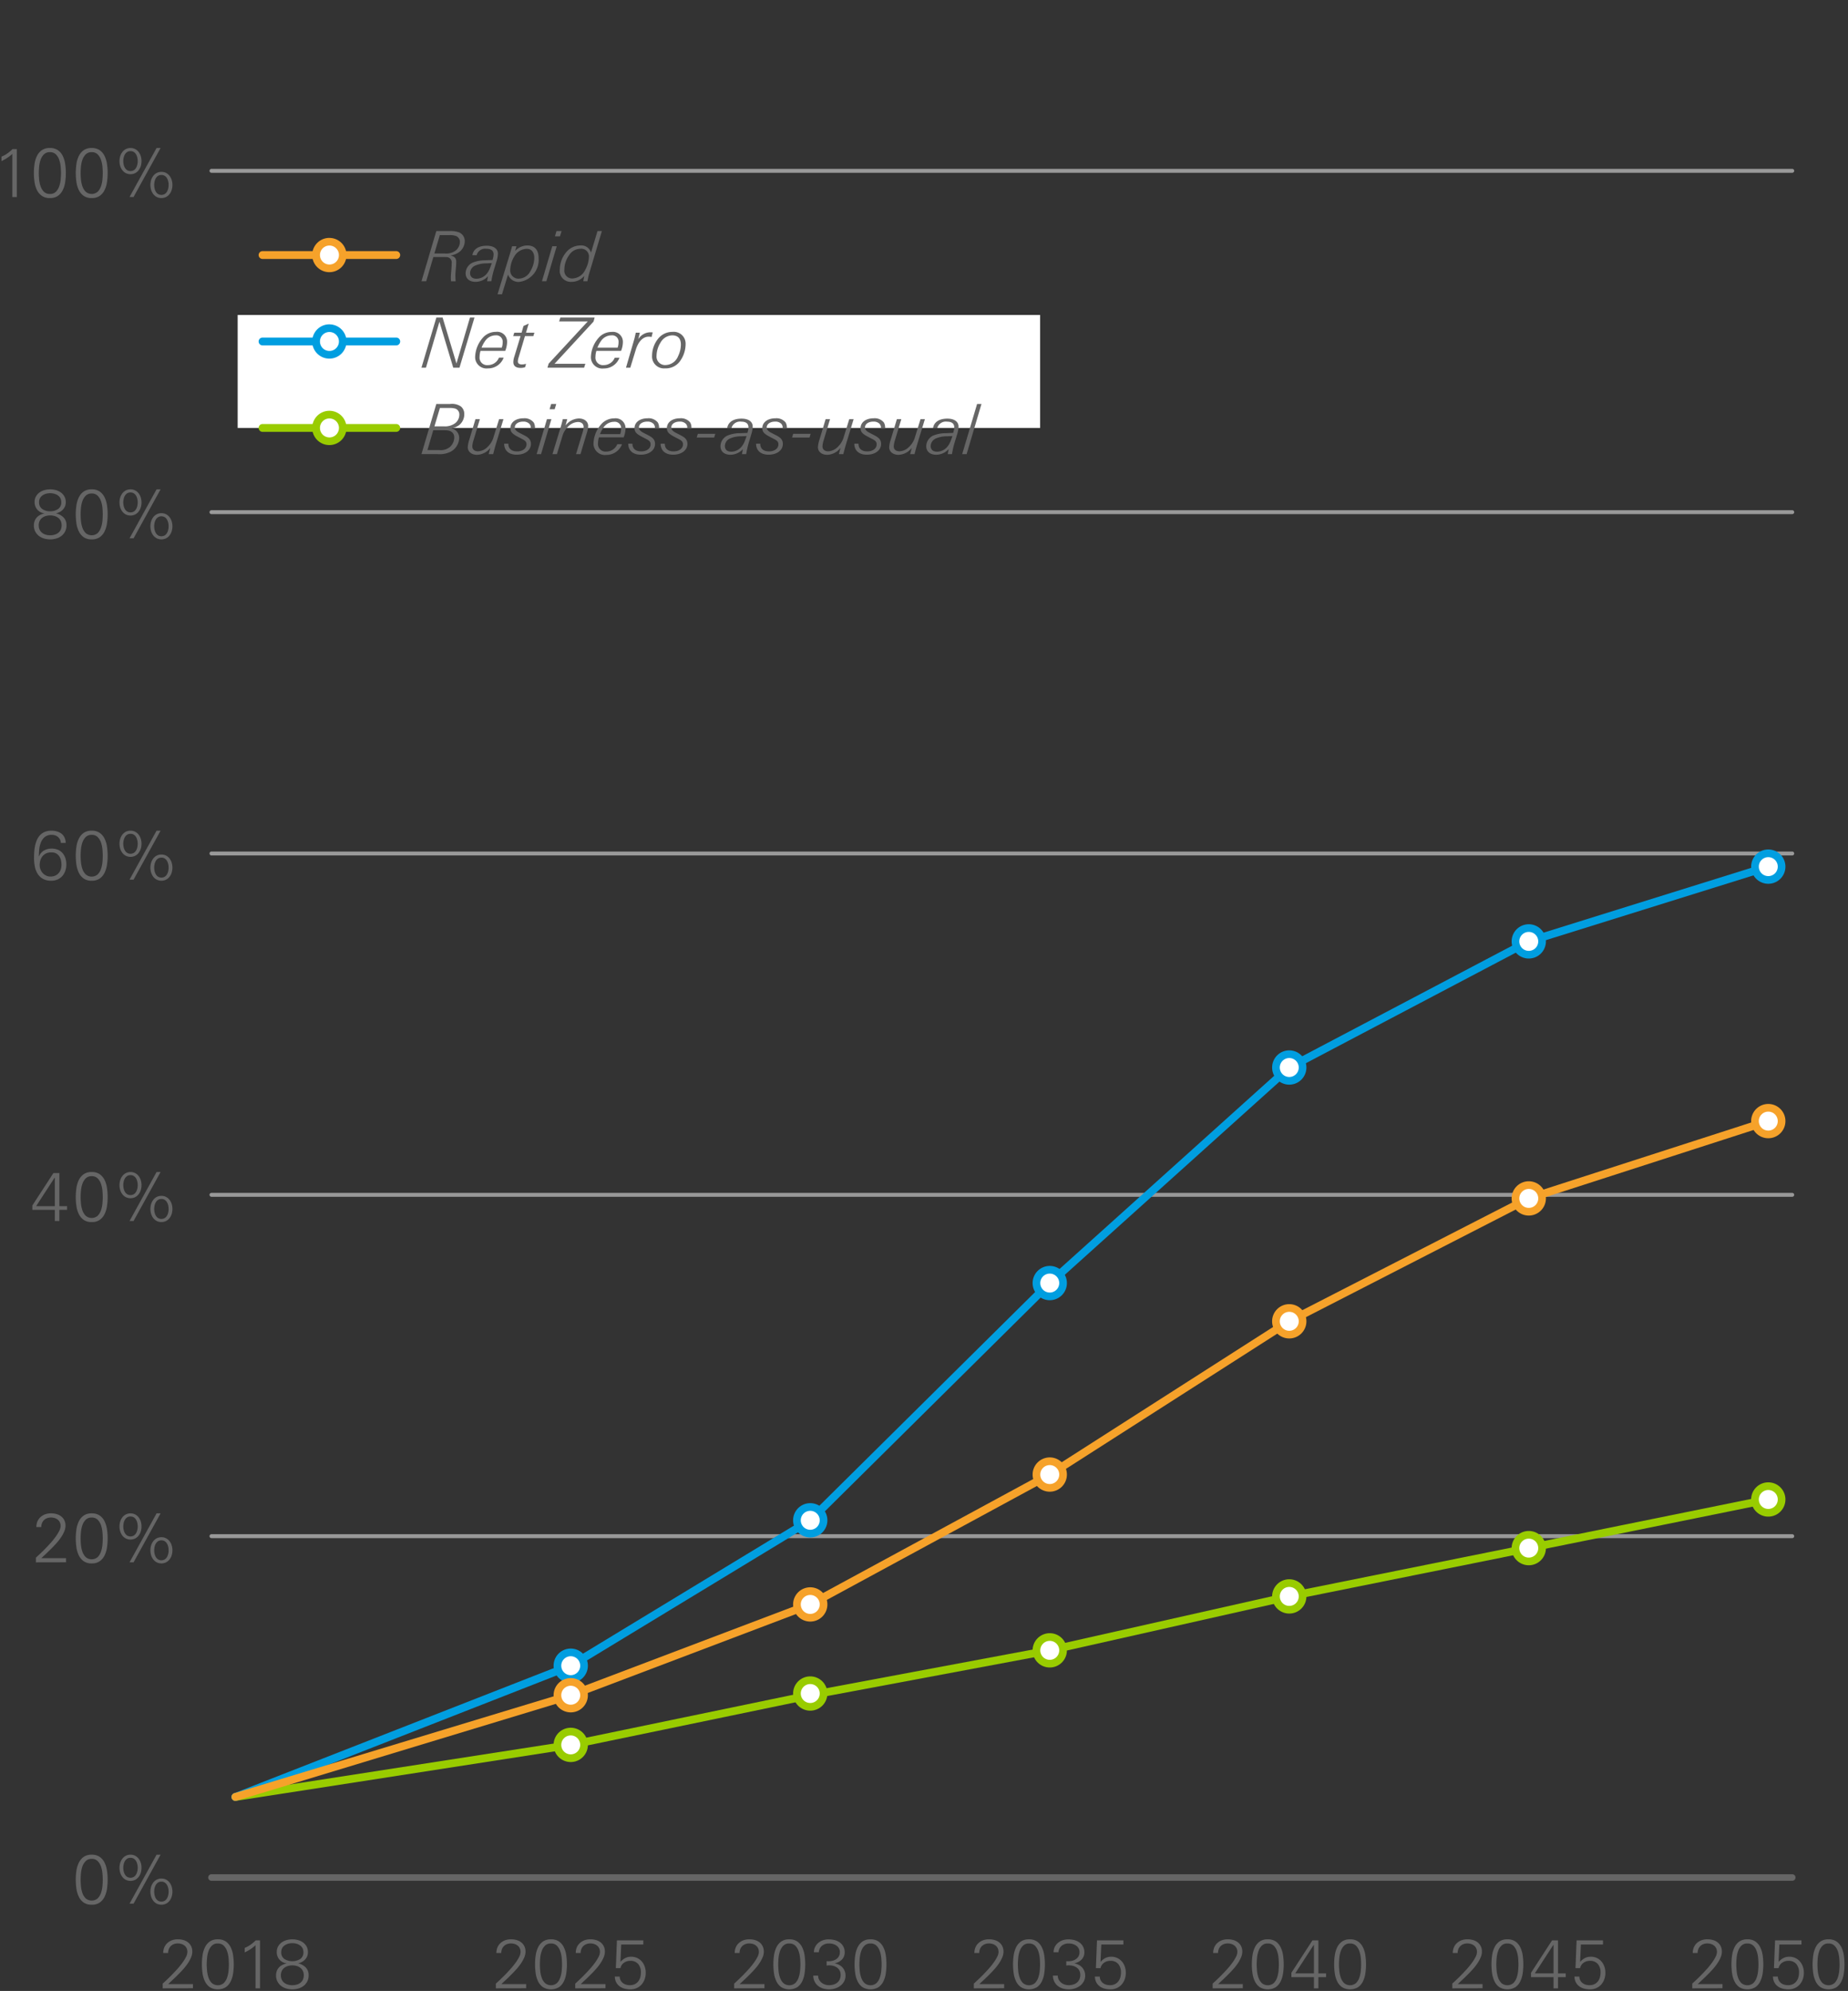 <svg id="GRAPHS" xmlns="http://www.w3.org/2000/svg" viewBox="0 0 200 215.433"><rect x="0" y="0" width="200" height="215.433" fill="#333333" stroke="none"/><line x1="22.886" y1="166.224" x2="193.965" y2="166.224" style="fill:none;stroke:#999;stroke-linecap:round;stroke-linejoin:round;stroke-width:0.425px"/><line x1="22.886" y1="129.289" x2="193.965" y2="129.289" style="fill:none;stroke:#999;stroke-linecap:round;stroke-linejoin:round;stroke-width:0.425px"/><line x1="22.886" y1="92.354" x2="193.965" y2="92.354" style="fill:none;stroke:#999;stroke-linecap:round;stroke-linejoin:round;stroke-width:0.425px"/><line x1="22.886" y1="55.419" x2="193.965" y2="55.419" style="fill:none;stroke:#999;stroke-linecap:round;stroke-linejoin:round;stroke-width:0.425px"/><line x1="22.886" y1="18.484" x2="193.965" y2="18.484" style="fill:none;stroke:#999;stroke-linecap:round;stroke-linejoin:round;stroke-width:0.425px"/><path d="M9.925,200.691a1.461,1.461,0,0,1,.866.237,1.623,1.623,0,0,1,.525.623,2.867,2.867,0,0,1,.263.869,6.785,6.785,0,0,1,0,1.958,2.882,2.882,0,0,1-.263.87,1.62,1.62,0,0,1-.525.622,1.461,1.461,0,0,1-.866.236,1.463,1.463,0,0,1-.866-.236,1.629,1.629,0,0,1-.525-.622,2.94,2.94,0,0,1-.263-.87,6.785,6.785,0,0,1,0-1.958,2.924,2.924,0,0,1,.263-.869,1.632,1.632,0,0,1,.525-.623A1.463,1.463,0,0,1,9.925,200.691Zm0,.451a.871.871,0,0,0-.652.244,1.558,1.558,0,0,0-.361.595,3.221,3.221,0,0,0-.153.74c-.022.256-.034.483-.034.678s.012.421.034.679a3.182,3.182,0,0,0,.153.738,1.559,1.559,0,0,0,.361.6,1,1,0,0,0,1.3,0,1.545,1.545,0,0,0,.36-.6,3.183,3.183,0,0,0,.154-.738q.033-.387.033-.679c0-.195-.011-.422-.033-.678a3.222,3.222,0,0,0-.154-.74,1.544,1.544,0,0,0-.36-.595A.873.873,0,0,0,9.925,201.142Z" style="fill:#666"/><path d="M14.124,200.691a1.067,1.067,0,0,1,.506.117,1.138,1.138,0,0,1,.375.315,1.441,1.441,0,0,1,.233.453,1.86,1.86,0,0,1,0,1.066,1.457,1.457,0,0,1-.233.454,1.148,1.148,0,0,1-.375.314,1.162,1.162,0,0,1-1.012,0,1.137,1.137,0,0,1-.375-.314,1.416,1.416,0,0,1-.233-.454,1.838,1.838,0,0,1,0-1.066,1.4,1.4,0,0,1,.233-.453,1.128,1.128,0,0,1,.375-.315A1.061,1.061,0,0,1,14.124,200.691Zm0,.338a.632.632,0,0,0-.368.1.748.748,0,0,0-.239.258,1.169,1.169,0,0,0-.132.349,1.7,1.7,0,0,0,0,.742,1.169,1.169,0,0,0,.132.349.76.76,0,0,0,.239.259.719.719,0,0,0,.735,0,.773.773,0,0,0,.24-.259,1.226,1.226,0,0,0,.132-.349,1.7,1.7,0,0,0,0-.742,1.226,1.226,0,0,0-.132-.349.761.761,0,0,0-.24-.258A.629.629,0,0,0,14.124,201.029Zm3.255-.338-2.925,5.3h-.435l2.925-5.3Zm.09,2.58a1.064,1.064,0,0,1,.506.117,1.149,1.149,0,0,1,.375.315,1.388,1.388,0,0,1,.232.453,1.816,1.816,0,0,1,0,1.066,1.4,1.4,0,0,1-.232.454,1.146,1.146,0,0,1-.375.314,1.164,1.164,0,0,1-1.013,0,1.146,1.146,0,0,1-.375-.314,1.444,1.444,0,0,1-.232-.454,1.838,1.838,0,0,1,0-1.066,1.428,1.428,0,0,1,.232-.453,1.149,1.149,0,0,1,.375-.315A1.071,1.071,0,0,1,17.469,203.271Zm0,.338a.64.64,0,0,0-.368.1.773.773,0,0,0-.24.259,1.2,1.2,0,0,0-.131.349,1.7,1.7,0,0,0,0,.742,1.206,1.206,0,0,0,.131.349.773.773,0,0,0,.24.259.719.719,0,0,0,.735,0,.763.763,0,0,0,.24-.259,1.206,1.206,0,0,0,.131-.349,1.66,1.66,0,0,0,0-.742,1.2,1.2,0,0,0-.131-.349.763.763,0,0,0-.24-.259A.636.636,0,0,0,17.469,203.609Z" style="fill:#666"/><path d="M3.884,169.059v-.509c.11-.1.254-.233.431-.4s.366-.348.563-.552.4-.416.6-.64.38-.448.54-.668a4.516,4.516,0,0,0,.39-.63,1.22,1.22,0,0,0,.15-.532.91.91,0,0,0-.082-.4.827.827,0,0,0-.226-.289,1.009,1.009,0,0,0-.333-.176,1.329,1.329,0,0,0-.4-.06,1.184,1.184,0,0,0-.428.075.944.944,0,0,0-.334.214.958.958,0,0,0-.213.33,1.127,1.127,0,0,0-.075.416H3.937a1.513,1.513,0,0,1,.12-.619,1.328,1.328,0,0,1,.334-.465,1.539,1.539,0,0,1,.506-.3,1.851,1.851,0,0,1,.63-.1,2.074,2.074,0,0,1,.6.083,1.429,1.429,0,0,1,.5.251,1.194,1.194,0,0,1,.337.42,1.314,1.314,0,0,1,.124.589,1.579,1.579,0,0,1-.139.625,3.749,3.749,0,0,1-.36.653,5.748,5.748,0,0,1-.506.641c-.19.21-.381.412-.574.6s-.379.373-.558.54-.338.316-.473.446H7.147v.45Z" style="fill:#666"/><path d="M9.925,163.757a1.468,1.468,0,0,1,.866.236,1.623,1.623,0,0,1,.525.623,2.867,2.867,0,0,1,.263.869,6.785,6.785,0,0,1,0,1.958,2.865,2.865,0,0,1-.263.87,1.62,1.62,0,0,1-.525.622,1.454,1.454,0,0,1-.866.237,1.456,1.456,0,0,1-.866-.237,1.629,1.629,0,0,1-.525-.622,2.922,2.922,0,0,1-.263-.87,6.785,6.785,0,0,1,0-1.958,2.924,2.924,0,0,1,.263-.869,1.632,1.632,0,0,1,.525-.623A1.47,1.47,0,0,1,9.925,163.757Zm0,.45a.871.871,0,0,0-.652.244,1.555,1.555,0,0,0-.361.6,3.2,3.2,0,0,0-.153.739c-.022.257-.034.483-.034.679s.012.421.034.678a3.2,3.2,0,0,0,.153.739,1.562,1.562,0,0,0,.361.6.994.994,0,0,0,1.3,0,1.548,1.548,0,0,0,.36-.6,3.2,3.2,0,0,0,.154-.739c.022-.257.033-.484.033-.678s-.011-.422-.033-.679a3.2,3.2,0,0,0-.154-.739,1.541,1.541,0,0,0-.36-.6A.873.873,0,0,0,9.925,164.207Z" style="fill:#666"/><path d="M14.124,163.757a1.078,1.078,0,0,1,.506.116,1.151,1.151,0,0,1,.375.315,1.446,1.446,0,0,1,.233.454,1.857,1.857,0,0,1,0,1.065,1.446,1.446,0,0,1-.233.454,1.135,1.135,0,0,1-.375.314,1.153,1.153,0,0,1-1.012,0,1.126,1.126,0,0,1-.375-.314,1.405,1.405,0,0,1-.233-.454,1.834,1.834,0,0,1,0-1.065,1.405,1.405,0,0,1,.233-.454,1.14,1.14,0,0,1,.375-.315A1.073,1.073,0,0,1,14.124,163.757Zm0,.338a.64.64,0,0,0-.368.1.766.766,0,0,0-.239.258,1.175,1.175,0,0,0-.132.35,1.7,1.7,0,0,0,0,.742,1.163,1.163,0,0,0,.132.348.742.742,0,0,0,.239.259.713.713,0,0,0,.735,0,.755.755,0,0,0,.24-.259,1.219,1.219,0,0,0,.132-.348,1.7,1.7,0,0,0,0-.742,1.232,1.232,0,0,0-.132-.35.779.779,0,0,0-.24-.258A.636.636,0,0,0,14.124,164.1Zm3.255-.338-2.925,5.3h-.435l2.925-5.3Zm.09,2.58a1.076,1.076,0,0,1,.506.116,1.161,1.161,0,0,1,.375.315,1.393,1.393,0,0,1,.232.454,1.812,1.812,0,0,1,0,1.065,1.4,1.4,0,0,1-.232.454,1.161,1.161,0,0,1-.375.315,1.164,1.164,0,0,1-1.013,0,1.161,1.161,0,0,1-.375-.315,1.444,1.444,0,0,1-.232-.454,1.834,1.834,0,0,1,0-1.065,1.433,1.433,0,0,1,.232-.454,1.161,1.161,0,0,1,.375-.315A1.083,1.083,0,0,1,17.469,166.337Zm0,.338a.647.647,0,0,0-.368.1.792.792,0,0,0-.24.259,1.212,1.212,0,0,0-.131.35,1.7,1.7,0,0,0,0,.742,1.217,1.217,0,0,0,.131.349.77.77,0,0,0,.24.258.713.713,0,0,0,.735,0,.76.76,0,0,0,.24-.258,1.217,1.217,0,0,0,.131-.349,1.66,1.66,0,0,0,0-.742,1.212,1.212,0,0,0-.131-.35.782.782,0,0,0-.24-.259A.643.643,0,0,0,17.469,166.675Z" style="fill:#666"/><path d="M5.935,130.916H3.5v-.472l2.28-3.51h.645v3.578h.832v.4H6.423v1.208H5.935Zm0-3.495H5.92l-2.009,3.091H5.935Z" style="fill:#666"/><path d="M9.925,126.821a1.461,1.461,0,0,1,.866.237,1.627,1.627,0,0,1,.525.622,2.873,2.873,0,0,1,.263.87,6.785,6.785,0,0,1,0,1.958,2.882,2.882,0,0,1-.263.87,1.627,1.627,0,0,1-.525.622,1.461,1.461,0,0,1-.866.236A1.463,1.463,0,0,1,9.059,132a1.636,1.636,0,0,1-.525-.622,2.94,2.94,0,0,1-.263-.87,6.785,6.785,0,0,1,0-1.958,2.931,2.931,0,0,1,.263-.87,1.636,1.636,0,0,1,.525-.622A1.463,1.463,0,0,1,9.925,126.821Zm0,.45a.875.875,0,0,0-.652.244,1.562,1.562,0,0,0-.361.6,3.223,3.223,0,0,0-.153.739c-.022.258-.034.484-.034.679s.012.421.034.679a3.2,3.2,0,0,0,.153.738,1.559,1.559,0,0,0,.361.6.994.994,0,0,0,1.3,0,1.545,1.545,0,0,0,.36-.6,3.2,3.2,0,0,0,.154-.738q.033-.387.033-.679t-.033-.679a3.224,3.224,0,0,0-.154-.739,1.548,1.548,0,0,0-.36-.6A.877.877,0,0,0,9.925,127.271Z" style="fill:#666"/><path d="M14.124,126.821a1.067,1.067,0,0,1,.506.117,1.127,1.127,0,0,1,.375.315,1.441,1.441,0,0,1,.233.453,1.857,1.857,0,0,1,0,1.065,1.435,1.435,0,0,1-.233.454,1.127,1.127,0,0,1-.375.315,1.153,1.153,0,0,1-1.012,0,1.117,1.117,0,0,1-.375-.315,1.4,1.4,0,0,1-.233-.454,1.834,1.834,0,0,1,0-1.065,1.4,1.4,0,0,1,.233-.453,1.117,1.117,0,0,1,.375-.315A1.061,1.061,0,0,1,14.124,126.821Zm0,.338a.647.647,0,0,0-.368.1.76.76,0,0,0-.239.259,1.169,1.169,0,0,0-.132.349,1.7,1.7,0,0,0,0,.742,1.169,1.169,0,0,0,.132.349.76.76,0,0,0,.239.259.719.719,0,0,0,.735,0,.773.773,0,0,0,.24-.259,1.226,1.226,0,0,0,.132-.349,1.7,1.7,0,0,0,0-.742,1.226,1.226,0,0,0-.132-.349.773.773,0,0,0-.24-.259A.644.644,0,0,0,14.124,127.159Zm3.255-.338-2.925,5.3h-.435l2.925-5.3Zm.09,2.58a1.076,1.076,0,0,1,.506.116,1.152,1.152,0,0,1,.375.316,1.393,1.393,0,0,1,.232.454,1.809,1.809,0,0,1,0,1.064,1.393,1.393,0,0,1-.232.454,1.137,1.137,0,0,1-.375.315,1.164,1.164,0,0,1-1.013,0,1.137,1.137,0,0,1-.375-.315,1.433,1.433,0,0,1-.232-.454,1.831,1.831,0,0,1,0-1.064,1.433,1.433,0,0,1,.232-.454,1.152,1.152,0,0,1,.375-.316A1.083,1.083,0,0,1,17.469,129.4Zm0,.338a.647.647,0,0,0-.368.1.773.773,0,0,0-.24.259,1.2,1.2,0,0,0-.131.349,1.7,1.7,0,0,0,0,.742,1.2,1.2,0,0,0,.131.349.773.773,0,0,0,.24.259.719.719,0,0,0,.735,0,.763.763,0,0,0,.24-.259,1.2,1.2,0,0,0,.131-.349,1.66,1.66,0,0,0,0-.742,1.2,1.2,0,0,0-.131-.349.763.763,0,0,0-.24-.259A.644.644,0,0,0,17.469,129.739Z" style="fill:#666"/><path d="M5.574,89.886a2.066,2.066,0,0,1,.592.082,1.5,1.5,0,0,1,.488.244,1.135,1.135,0,0,1,.33.412,1.447,1.447,0,0,1,.127.589H6.586a.857.857,0,0,0-.09-.363.931.931,0,0,0-.214-.278.9.9,0,0,0-.307-.176,1.171,1.171,0,0,0-.379-.06,1.13,1.13,0,0,0-.743.229,1.452,1.452,0,0,0-.42.574,2.681,2.681,0,0,0-.183.753,7.611,7.611,0,0,0-.042.776h.016a1.236,1.236,0,0,1,.54-.637,1.633,1.633,0,0,1,.825-.21,1.7,1.7,0,0,1,.678.127,1.377,1.377,0,0,1,.5.36,1.607,1.607,0,0,1,.308.548,2.171,2.171,0,0,1,.105.682,2.074,2.074,0,0,1-.113.694,1.691,1.691,0,0,1-.322.559,1.467,1.467,0,0,1-.514.375,1.675,1.675,0,0,1-.687.135,1.8,1.8,0,0,1-.9-.206,1.611,1.611,0,0,1-.573-.548,2.265,2.265,0,0,1-.3-.783,4.7,4.7,0,0,1-.087-.908q0-.33.023-.679A4.586,4.586,0,0,1,3.8,91.5a3.251,3.251,0,0,1,.2-.622,1.771,1.771,0,0,1,.338-.514,1.5,1.5,0,0,1,.514-.348A1.86,1.86,0,0,1,5.574,89.886Zm-.008,2.347a1.33,1.33,0,0,0-.544.1,1.123,1.123,0,0,0-.4.293,1.272,1.272,0,0,0-.244.435,1.7,1.7,0,0,0-.082.54,1.322,1.322,0,0,0,.086.473,1.244,1.244,0,0,0,.244.4A1.167,1.167,0,0,0,5,94.749a1.074,1.074,0,0,0,.469.1,1.241,1.241,0,0,0,.506-.1,1.031,1.031,0,0,0,.371-.27,1.2,1.2,0,0,0,.229-.4,1.606,1.606,0,0,0,.079-.511,2.033,2.033,0,0,0-.06-.5,1.267,1.267,0,0,0-.192-.427.966.966,0,0,0-.337-.3A1.031,1.031,0,0,0,5.566,92.233Z" style="fill:#666"/><path d="M9.925,89.886a1.468,1.468,0,0,1,.866.236,1.631,1.631,0,0,1,.525.623,2.865,2.865,0,0,1,.263.87,6.778,6.778,0,0,1,0,1.957,2.882,2.882,0,0,1-.263.87,1.631,1.631,0,0,1-.525.623,1.468,1.468,0,0,1-.866.236,1.47,1.47,0,0,1-.866-.236,1.639,1.639,0,0,1-.525-.623,2.94,2.94,0,0,1-.263-.87,6.778,6.778,0,0,1,0-1.957,2.922,2.922,0,0,1,.263-.87,1.639,1.639,0,0,1,.525-.623A1.47,1.47,0,0,1,9.925,89.886Zm0,.45a.874.874,0,0,0-.652.243,1.566,1.566,0,0,0-.361.6,3.2,3.2,0,0,0-.153.738c-.022.258-.034.484-.034.679s.012.422.034.679a3.2,3.2,0,0,0,.153.739,1.555,1.555,0,0,0,.361.6.994.994,0,0,0,1.3,0,1.541,1.541,0,0,0,.36-.6,3.2,3.2,0,0,0,.154-.739c.022-.257.033-.484.033-.679s-.011-.421-.033-.679a3.2,3.2,0,0,0-.154-.738,1.552,1.552,0,0,0-.36-.6A.877.877,0,0,0,9.925,90.336Z" style="fill:#666"/><path d="M14.123,89.886A1.083,1.083,0,0,1,14.63,90a1.137,1.137,0,0,1,.375.315,1.444,1.444,0,0,1,.232.454,1.834,1.834,0,0,1,0,1.065,1.428,1.428,0,0,1-.232.453,1.137,1.137,0,0,1-.375.315,1.155,1.155,0,0,1-1.013,0,1.137,1.137,0,0,1-.375-.315,1.408,1.408,0,0,1-.232-.453,1.834,1.834,0,0,1,0-1.065,1.423,1.423,0,0,1,.232-.454A1.137,1.137,0,0,1,13.617,90,1.078,1.078,0,0,1,14.123,89.886Zm0,.338a.636.636,0,0,0-.367.1.761.761,0,0,0-.24.258,1.206,1.206,0,0,0-.131.349,1.664,1.664,0,0,0,0,.743,1.2,1.2,0,0,0,.131.348.764.764,0,0,0,.24.259.719.719,0,0,0,.735,0,.764.764,0,0,0,.24-.259,1.229,1.229,0,0,0,.131-.348,1.7,1.7,0,0,0,0-.743,1.236,1.236,0,0,0-.131-.349.761.761,0,0,0-.24-.258A.64.64,0,0,0,14.123,90.224Zm3.255-.338-2.924,5.3h-.436l2.925-5.3Zm.09,2.58a1.083,1.083,0,0,1,.507.116,1.161,1.161,0,0,1,.375.315,1.423,1.423,0,0,1,.232.454,1.834,1.834,0,0,1,0,1.065,1.423,1.423,0,0,1-.232.454,1.146,1.146,0,0,1-.375.314,1.155,1.155,0,0,1-1.013,0,1.126,1.126,0,0,1-.375-.314,1.425,1.425,0,0,1-.233-.454,1.857,1.857,0,0,1,0-1.065,1.425,1.425,0,0,1,.233-.454,1.14,1.14,0,0,1,.375-.315A1.076,1.076,0,0,1,17.468,92.466Zm0,.338a.636.636,0,0,0-.367.1.761.761,0,0,0-.24.258,1.237,1.237,0,0,0-.132.349,1.7,1.7,0,0,0,0,.743,1.231,1.231,0,0,0,.132.348.764.764,0,0,0,.24.259.719.719,0,0,0,.735,0,.764.764,0,0,0,.24-.259,1.2,1.2,0,0,0,.131-.348,1.7,1.7,0,0,0,0-.743,1.206,1.206,0,0,0-.131-.349.761.761,0,0,0-.24-.258A.64.64,0,0,0,17.468,92.8Z" style="fill:#666"/><path d="M4.8,55.546a1.111,1.111,0,0,1-.42-.128,1.2,1.2,0,0,1-.338-.266,1.218,1.218,0,0,1-.221-.367,1.233,1.233,0,0,1-.078-.439,1.249,1.249,0,0,1,.146-.622,1.307,1.307,0,0,1,.386-.436,1.68,1.68,0,0,1,.54-.255,2.347,2.347,0,0,1,1.23,0,1.68,1.68,0,0,1,.54.255,1.32,1.32,0,0,1,.387.436,1.26,1.26,0,0,1,.146.622,1.162,1.162,0,0,1-.079.435,1.149,1.149,0,0,1-.221.349,1.347,1.347,0,0,1-.33.258,1.573,1.573,0,0,1-.413.158v.007a1.676,1.676,0,0,1,.818.454,1.171,1.171,0,0,1,.3.836,1.415,1.415,0,0,1-.154.683,1.448,1.448,0,0,1-.4.472,1.687,1.687,0,0,1-.567.278,2.342,2.342,0,0,1-1.286,0A1.69,1.69,0,0,1,4.221,58a1.451,1.451,0,0,1-.4-.472,1.426,1.426,0,0,1-.154-.683,1.314,1.314,0,0,1,.08-.461A1.142,1.142,0,0,1,3.973,56a1.329,1.329,0,0,1,.36-.277,1.708,1.708,0,0,1,.465-.165Zm-.607,1.3a1.068,1.068,0,0,0,.1.48.933.933,0,0,0,.274.334,1.178,1.178,0,0,0,.4.2,1.721,1.721,0,0,0,.93,0,1.169,1.169,0,0,0,.4-.2.923.923,0,0,0,.274-.334,1.191,1.191,0,0,0,0-.96.92.92,0,0,0-.274-.333,1.171,1.171,0,0,0-.4-.2,1.748,1.748,0,0,0-.93,0,1.18,1.18,0,0,0-.4.2.93.93,0,0,0-.274.333A1.071,1.071,0,0,0,4.191,56.843Zm.037-2.5a.841.841,0,0,0,.341.731,1.439,1.439,0,0,0,.859.244,1.439,1.439,0,0,0,.859-.244.838.838,0,0,0,.341-.731.907.907,0,0,0-.105-.45.881.881,0,0,0-.277-.3,1.282,1.282,0,0,0-.387-.173,1.687,1.687,0,0,0-.862,0,1.265,1.265,0,0,0-.386.173.883.883,0,0,0-.278.3A.907.907,0,0,0,4.228,54.346Z" style="fill:#666"/><path d="M9.925,52.951a1.468,1.468,0,0,1,.866.236,1.635,1.635,0,0,1,.525.622,2.88,2.88,0,0,1,.263.871,6.778,6.778,0,0,1,0,1.957,2.882,2.882,0,0,1-.263.87,1.631,1.631,0,0,1-.525.623,1.468,1.468,0,0,1-.866.236,1.47,1.47,0,0,1-.866-.236,1.639,1.639,0,0,1-.525-.623,2.94,2.94,0,0,1-.263-.87,6.778,6.778,0,0,1,0-1.957,2.937,2.937,0,0,1,.263-.871,1.644,1.644,0,0,1,.525-.622A1.47,1.47,0,0,1,9.925,52.951Zm0,.45a.874.874,0,0,0-.652.243,1.566,1.566,0,0,0-.361.6,3.2,3.2,0,0,0-.153.738c-.022.258-.034.484-.034.679s.012.421.034.679a3.2,3.2,0,0,0,.153.739,1.555,1.555,0,0,0,.361.6.994.994,0,0,0,1.3,0,1.541,1.541,0,0,0,.36-.6,3.2,3.2,0,0,0,.154-.739q.033-.387.033-.679t-.033-.679a3.2,3.2,0,0,0-.154-.738,1.552,1.552,0,0,0-.36-.6A.877.877,0,0,0,9.925,53.4Z" style="fill:#666"/><path d="M14.123,52.951a1.083,1.083,0,0,1,.507.116,1.137,1.137,0,0,1,.375.315,1.444,1.444,0,0,1,.232.454,1.834,1.834,0,0,1,0,1.065,1.428,1.428,0,0,1-.232.453,1.137,1.137,0,0,1-.375.315,1.155,1.155,0,0,1-1.013,0,1.137,1.137,0,0,1-.375-.315,1.408,1.408,0,0,1-.232-.453,1.834,1.834,0,0,1,0-1.065,1.423,1.423,0,0,1,.232-.454,1.137,1.137,0,0,1,.375-.315A1.078,1.078,0,0,1,14.123,52.951Zm0,.337a.637.637,0,0,0-.367.1.761.761,0,0,0-.24.258,1.206,1.206,0,0,0-.131.349,1.664,1.664,0,0,0,0,.743,1.2,1.2,0,0,0,.131.348.764.764,0,0,0,.24.259.719.719,0,0,0,.735,0,.764.764,0,0,0,.24-.259,1.229,1.229,0,0,0,.131-.348,1.7,1.7,0,0,0,0-.743,1.236,1.236,0,0,0-.131-.349.761.761,0,0,0-.24-.258A.64.64,0,0,0,14.123,53.288Zm3.255-.337-2.924,5.3h-.436l2.925-5.3Zm.09,2.58a1.083,1.083,0,0,1,.507.116,1.149,1.149,0,0,1,.375.315,1.423,1.423,0,0,1,.232.454,1.834,1.834,0,0,1,0,1.065,1.408,1.408,0,0,1-.232.453,1.137,1.137,0,0,1-.375.315,1.155,1.155,0,0,1-1.013,0,1.117,1.117,0,0,1-.375-.315,1.41,1.41,0,0,1-.233-.453,1.857,1.857,0,0,1,0-1.065,1.425,1.425,0,0,1,.233-.454,1.128,1.128,0,0,1,.375-.315A1.076,1.076,0,0,1,17.468,55.531Zm0,.338a.636.636,0,0,0-.367.1.761.761,0,0,0-.24.258,1.237,1.237,0,0,0-.132.349,1.7,1.7,0,0,0,0,.743,1.231,1.231,0,0,0,.132.348.764.764,0,0,0,.24.259.719.719,0,0,0,.735,0,.764.764,0,0,0,.24-.259,1.2,1.2,0,0,0,.131-.348,1.7,1.7,0,0,0,0-.743,1.206,1.206,0,0,0-.131-.349.761.761,0,0,0-.24-.258A.64.64,0,0,0,17.468,55.869Z" style="fill:#666"/><path d="M.162,16.946A2.993,2.993,0,0,0,.8,16.6a4.409,4.409,0,0,0,.555-.469h.465v5.19H1.332V16.653a3.828,3.828,0,0,1-.559.439,5.307,5.307,0,0,1-.611.341Z" style="fill:#666"/><path d="M5.4,16.016a1.473,1.473,0,0,1,.867.236,1.653,1.653,0,0,1,.525.622,2.908,2.908,0,0,1,.262.871,6.624,6.624,0,0,1,.072.978,6.648,6.648,0,0,1-.072.979,2.91,2.91,0,0,1-.262.87,1.656,1.656,0,0,1-.525.623,1.473,1.473,0,0,1-.867.236,1.47,1.47,0,0,1-.866-.236A1.656,1.656,0,0,1,4,20.572a2.91,2.91,0,0,1-.262-.87,6.685,6.685,0,0,1,0-1.957A2.908,2.908,0,0,1,4,16.874a1.653,1.653,0,0,1,.525-.622A1.47,1.47,0,0,1,5.4,16.016Zm0,.45a.876.876,0,0,0-.652.243,1.552,1.552,0,0,0-.36.6,3.153,3.153,0,0,0-.154.738c-.022.258-.034.484-.034.679s.012.421.034.679a3.151,3.151,0,0,0,.154.739,1.541,1.541,0,0,0,.36.6.876.876,0,0,0,.652.244.877.877,0,0,0,.653-.244,1.541,1.541,0,0,0,.36-.6,3.151,3.151,0,0,0,.154-.739c.022-.258.034-.484.034-.679s-.012-.421-.034-.679a3.153,3.153,0,0,0-.154-.738,1.552,1.552,0,0,0-.36-.6A.877.877,0,0,0,5.4,16.466Z" style="fill:#666"/><path d="M9.925,16.016a1.468,1.468,0,0,1,.866.236,1.635,1.635,0,0,1,.525.622,2.88,2.88,0,0,1,.263.871,6.778,6.778,0,0,1,0,1.957,2.882,2.882,0,0,1-.263.87,1.638,1.638,0,0,1-.525.623,1.468,1.468,0,0,1-.866.236,1.47,1.47,0,0,1-.866-.236,1.647,1.647,0,0,1-.525-.623,2.94,2.94,0,0,1-.263-.87,6.778,6.778,0,0,1,0-1.957,2.937,2.937,0,0,1,.263-.871,1.644,1.644,0,0,1,.525-.622A1.47,1.47,0,0,1,9.925,16.016Zm0,.45a.874.874,0,0,0-.652.243,1.566,1.566,0,0,0-.361.6,3.2,3.2,0,0,0-.153.738c-.022.258-.034.484-.034.679s.012.421.034.679a3.2,3.2,0,0,0,.153.739,1.555,1.555,0,0,0,.361.6.994.994,0,0,0,1.3,0,1.541,1.541,0,0,0,.36-.6,3.2,3.2,0,0,0,.154-.739q.033-.387.033-.679t-.033-.679a3.2,3.2,0,0,0-.154-.738,1.552,1.552,0,0,0-.36-.6A.877.877,0,0,0,9.925,16.466Z" style="fill:#666"/><path d="M14.124,16.016a1.078,1.078,0,0,1,.506.116,1.127,1.127,0,0,1,.375.315,1.435,1.435,0,0,1,.233.454,1.857,1.857,0,0,1,0,1.065,1.43,1.43,0,0,1-.233.453,1.127,1.127,0,0,1-.375.315,1.153,1.153,0,0,1-1.012,0,1.117,1.117,0,0,1-.375-.315,1.39,1.39,0,0,1-.233-.453,1.834,1.834,0,0,1,0-1.065,1.4,1.4,0,0,1,.233-.454,1.117,1.117,0,0,1,.375-.315A1.073,1.073,0,0,1,14.124,16.016Zm0,.337a.647.647,0,0,0-.368.1.76.76,0,0,0-.239.259,1.169,1.169,0,0,0-.132.349,1.7,1.7,0,0,0,0,.743,1.173,1.173,0,0,0,.132.348.751.751,0,0,0,.239.259.719.719,0,0,0,.735,0,.764.764,0,0,0,.24-.259,1.231,1.231,0,0,0,.132-.348,1.7,1.7,0,0,0,0-.743,1.226,1.226,0,0,0-.132-.349.773.773,0,0,0-.24-.259A.644.644,0,0,0,14.124,16.353Zm3.255-.337-2.925,5.3h-.435l2.925-5.3Zm.09,2.58a1.076,1.076,0,0,1,.506.116,1.137,1.137,0,0,1,.375.315,1.4,1.4,0,0,1,.232.454,1.812,1.812,0,0,1,0,1.065A1.388,1.388,0,0,1,18.35,21a1.137,1.137,0,0,1-.375.315,1.155,1.155,0,0,1-1.013,0A1.137,1.137,0,0,1,16.587,21a1.428,1.428,0,0,1-.232-.453,1.834,1.834,0,0,1,0-1.065,1.444,1.444,0,0,1,.232-.454,1.137,1.137,0,0,1,.375-.315A1.083,1.083,0,0,1,17.469,18.6Zm0,.337a.64.64,0,0,0-.368.1.761.761,0,0,0-.24.258,1.206,1.206,0,0,0-.131.349,1.7,1.7,0,0,0,0,.743,1.2,1.2,0,0,0,.131.348.764.764,0,0,0,.24.259.719.719,0,0,0,.735,0,.754.754,0,0,0,.24-.259,1.2,1.2,0,0,0,.131-.348,1.664,1.664,0,0,0,0-.743,1.206,1.206,0,0,0-.131-.349.751.751,0,0,0-.24-.258A.637.637,0,0,0,17.469,18.933Z" style="fill:#666"/><path d="M183.143,215.15v-.509c.11-.1.254-.233.432-.4s.365-.349.562-.552.4-.416.6-.64.38-.449.54-.668a4.516,4.516,0,0,0,.39-.63,1.207,1.207,0,0,0,.15-.532.907.907,0,0,0-.082-.4.825.825,0,0,0-.225-.289,1.016,1.016,0,0,0-.334-.177,1.36,1.36,0,0,0-.4-.059,1.179,1.179,0,0,0-.427.075.927.927,0,0,0-.334.214.946.946,0,0,0-.214.33,1.127,1.127,0,0,0-.075.416H183.2a1.522,1.522,0,0,1,.12-.619,1.328,1.328,0,0,1,.334-.465,1.522,1.522,0,0,1,.506-.3,1.851,1.851,0,0,1,.63-.1,2.069,2.069,0,0,1,.6.083,1.412,1.412,0,0,1,.5.251,1.2,1.2,0,0,1,.338.419,1.33,1.33,0,0,1,.123.589,1.6,1.6,0,0,1-.138.626,3.886,3.886,0,0,1-.36.653,5.976,5.976,0,0,1-.507.641q-.285.315-.573.6c-.193.192-.379.373-.559.54s-.337.316-.473.446h2.678v.45Z" style="fill:#666"/><path d="M189.11,209.848a1.47,1.47,0,0,1,.866.236,1.632,1.632,0,0,1,.525.623,2.924,2.924,0,0,1,.263.869,6.785,6.785,0,0,1,0,1.958,2.94,2.94,0,0,1-.263.87,1.629,1.629,0,0,1-.525.622,1.7,1.7,0,0,1-1.732,0,1.62,1.62,0,0,1-.525-.622,2.882,2.882,0,0,1-.263-.87,6.785,6.785,0,0,1,0-1.958,2.867,2.867,0,0,1,.263-.869,1.623,1.623,0,0,1,.525-.623A1.468,1.468,0,0,1,189.11,209.848Zm0,.45a.873.873,0,0,0-.653.244,1.541,1.541,0,0,0-.36.6,3.1,3.1,0,0,0-.153.739q-.035.385-.034.679t.034.678a3.1,3.1,0,0,0,.153.739,1.548,1.548,0,0,0,.36.6,1,1,0,0,0,1.305,0,1.548,1.548,0,0,0,.36-.6,3.151,3.151,0,0,0,.154-.739q.034-.387.034-.678t-.034-.679a3.151,3.151,0,0,0-.154-.739,1.541,1.541,0,0,0-.36-.6A.871.871,0,0,0,189.11,210.3Z" style="fill:#666"/><path d="M192.106,209.96h2.858v.45h-2.393l-.082,1.853.015.015a1.647,1.647,0,0,1,.5-.4,1.372,1.372,0,0,1,.638-.147,1.484,1.484,0,0,1,1.159.518,1.7,1.7,0,0,1,.315.555,2.021,2.021,0,0,1,.108.66,2.087,2.087,0,0,1-.116.7,1.723,1.723,0,0,1-.33.57,1.538,1.538,0,0,1-.525.386,1.647,1.647,0,0,1-.694.143,2.481,2.481,0,0,1-.629-.079,1.51,1.51,0,0,1-.529-.248,1.269,1.269,0,0,1-.371-.43,1.358,1.358,0,0,1-.151-.631h.526a.907.907,0,0,0,.34.7,1.029,1.029,0,0,0,.342.177,1.421,1.421,0,0,0,.42.059,1.2,1.2,0,0,0,.525-.108,1.062,1.062,0,0,0,.375-.3,1.242,1.242,0,0,0,.221-.435,1.9,1.9,0,0,0,.072-.533,1.38,1.38,0,0,0-.29-.911,1.068,1.068,0,0,0-.873-.348,1.124,1.124,0,0,0-.671.21.927.927,0,0,0-.379.577h-.5Z" style="fill:#666"/><path d="M197.893,209.848a1.473,1.473,0,0,1,.867.236,1.641,1.641,0,0,1,.525.623,2.9,2.9,0,0,1,.262.869,6.692,6.692,0,0,1,0,1.958,2.91,2.91,0,0,1-.262.87,1.638,1.638,0,0,1-.525.622,1.7,1.7,0,0,1-1.733,0,1.638,1.638,0,0,1-.525-.622,2.91,2.91,0,0,1-.262-.87,6.692,6.692,0,0,1,0-1.958,2.9,2.9,0,0,1,.262-.869,1.641,1.641,0,0,1,.525-.623A1.47,1.47,0,0,1,197.893,209.848Zm0,.45a.873.873,0,0,0-.652.244,1.541,1.541,0,0,0-.36.6,3.151,3.151,0,0,0-.154.739c-.022.257-.034.483-.034.679s.012.42.034.678a3.151,3.151,0,0,0,.154.739,1.548,1.548,0,0,0,.36.6,1,1,0,0,0,1.3,0,1.548,1.548,0,0,0,.36-.6,3.151,3.151,0,0,0,.154-.739c.022-.258.034-.484.034-.678s-.012-.422-.034-.679a3.151,3.151,0,0,0-.154-.739,1.541,1.541,0,0,0-.36-.6A.873.873,0,0,0,197.893,210.3Z" style="fill:#666"/><path d="M157.173,215.15v-.509c.11-.1.254-.233.431-.4s.365-.349.562-.552.4-.416.6-.64.379-.449.54-.668a4.516,4.516,0,0,0,.39-.63,1.22,1.22,0,0,0,.15-.532.907.907,0,0,0-.083-.4.825.825,0,0,0-.225-.289,1.021,1.021,0,0,0-.333-.177,1.372,1.372,0,0,0-.4-.059,1.179,1.179,0,0,0-.427.075.935.935,0,0,0-.334.214.946.946,0,0,0-.214.33,1.127,1.127,0,0,0-.075.416h-.525a1.522,1.522,0,0,1,.12-.619,1.341,1.341,0,0,1,.334-.465,1.532,1.532,0,0,1,.506-.3,1.851,1.851,0,0,1,.63-.1,2.081,2.081,0,0,1,.6.083,1.429,1.429,0,0,1,.5.251,1.2,1.2,0,0,1,.337.419,1.317,1.317,0,0,1,.124.589,1.58,1.58,0,0,1-.139.626,3.749,3.749,0,0,1-.36.653,5.841,5.841,0,0,1-.506.641c-.19.21-.382.411-.574.6s-.379.373-.559.54-.337.316-.472.446h2.677v.45Z" style="fill:#666"/><path d="M163.139,209.848a1.468,1.468,0,0,1,.866.236,1.623,1.623,0,0,1,.525.623,2.867,2.867,0,0,1,.263.869,6.785,6.785,0,0,1,0,1.958,2.882,2.882,0,0,1-.263.87,1.62,1.62,0,0,1-.525.622,1.7,1.7,0,0,1-1.732,0,1.62,1.62,0,0,1-.525-.622,2.94,2.94,0,0,1-.263-.87,6.785,6.785,0,0,1,0-1.958,2.924,2.924,0,0,1,.263-.869,1.623,1.623,0,0,1,.525-.623A1.47,1.47,0,0,1,163.139,209.848Zm0,.45a.87.87,0,0,0-.652.244,1.542,1.542,0,0,0-.361.6,3.2,3.2,0,0,0-.153.739c-.022.257-.034.483-.034.679s.012.42.034.678a3.2,3.2,0,0,0,.153.739,1.55,1.55,0,0,0,.361.6,1,1,0,0,0,1.3,0,1.538,1.538,0,0,0,.361-.6,3.2,3.2,0,0,0,.154-.739q.033-.387.033-.678t-.033-.679a3.2,3.2,0,0,0-.154-.739,1.531,1.531,0,0,0-.361-.6A.87.87,0,0,0,163.139,210.3Z" style="fill:#666"/><path d="M168.131,213.943h-2.438v-.472l2.28-3.511h.645v3.578h.833v.405h-.833v1.207h-.487Zm0-3.5h-.015l-2.01,3.09h2.025Z" style="fill:#666"/><path d="M170.627,209.96h2.857v.45h-2.392l-.083,1.853.015.015a1.651,1.651,0,0,1,.5-.4,1.368,1.368,0,0,1,.637-.147,1.48,1.48,0,0,1,1.159.518,1.669,1.669,0,0,1,.315.555,2.021,2.021,0,0,1,.109.66,2.087,2.087,0,0,1-.116.7,1.758,1.758,0,0,1-.33.57,1.557,1.557,0,0,1-.525.386,1.65,1.65,0,0,1-.694.143,2.494,2.494,0,0,1-.63-.079,1.527,1.527,0,0,1-.529-.248,1.28,1.28,0,0,1-.371-.43,1.37,1.37,0,0,1-.15-.631h.525a.9.9,0,0,0,.341.7,1.024,1.024,0,0,0,.341.177,1.421,1.421,0,0,0,.42.059,1.208,1.208,0,0,0,.526-.108,1.08,1.08,0,0,0,.375-.3,1.259,1.259,0,0,0,.221-.435,1.935,1.935,0,0,0,.071-.533,1.385,1.385,0,0,0-.289-.911,1.069,1.069,0,0,0-.874-.348,1.126,1.126,0,0,0-.671.21.931.931,0,0,0-.379.577h-.5Z" style="fill:#666"/><path d="M131.239,215.15v-.509c.11-.1.254-.233.431-.4s.366-.349.563-.552.4-.416.6-.64.38-.449.54-.668a4.516,4.516,0,0,0,.39-.63,1.22,1.22,0,0,0,.15-.532.907.907,0,0,0-.082-.4.827.827,0,0,0-.226-.289,1.011,1.011,0,0,0-.333-.177,1.36,1.36,0,0,0-.4-.059,1.184,1.184,0,0,0-.428.075.944.944,0,0,0-.334.214.958.958,0,0,0-.213.33,1.127,1.127,0,0,0-.075.416h-.525a1.506,1.506,0,0,1,.12-.619,1.328,1.328,0,0,1,.334-.465,1.522,1.522,0,0,1,.506-.3,1.851,1.851,0,0,1,.63-.1,2.074,2.074,0,0,1,.6.083,1.429,1.429,0,0,1,.5.251,1.191,1.191,0,0,1,.337.419,1.317,1.317,0,0,1,.124.589,1.58,1.58,0,0,1-.139.626,3.749,3.749,0,0,1-.36.653,5.841,5.841,0,0,1-.506.641q-.285.315-.574.6c-.192.192-.379.373-.558.54s-.338.316-.473.446H134.5v.45Z" style="fill:#666"/><path d="M137.205,209.848a1.473,1.473,0,0,1,.867.236,1.641,1.641,0,0,1,.525.623,2.9,2.9,0,0,1,.262.869,6.692,6.692,0,0,1,0,1.958,2.91,2.91,0,0,1-.262.87,1.638,1.638,0,0,1-.525.622,1.7,1.7,0,0,1-1.733,0,1.638,1.638,0,0,1-.525-.622,2.91,2.91,0,0,1-.262-.87,6.692,6.692,0,0,1,0-1.958,2.9,2.9,0,0,1,.262-.869,1.641,1.641,0,0,1,.525-.623A1.47,1.47,0,0,1,137.205,209.848Zm0,.45a.873.873,0,0,0-.652.244,1.541,1.541,0,0,0-.36.6,3.151,3.151,0,0,0-.154.739c-.022.257-.034.483-.034.679s.012.42.034.678a3.151,3.151,0,0,0,.154.739,1.548,1.548,0,0,0,.36.6,1,1,0,0,0,1.305,0,1.548,1.548,0,0,0,.36-.6,3.151,3.151,0,0,0,.154-.739c.022-.258.034-.484.034-.678s-.012-.422-.034-.679a3.151,3.151,0,0,0-.154-.739,1.541,1.541,0,0,0-.36-.6A.873.873,0,0,0,137.205,210.3Z" style="fill:#666"/><path d="M142.2,213.943H139.76v-.472l2.279-3.511h.645v3.578h.833v.405h-.833v1.207H142.2Zm0-3.5h-.015l-2.01,3.09H142.2Z" style="fill:#666"/><path d="M146.112,209.848a1.468,1.468,0,0,1,.866.236,1.623,1.623,0,0,1,.525.623,2.867,2.867,0,0,1,.263.869,6.785,6.785,0,0,1,0,1.958,2.882,2.882,0,0,1-.263.87,1.62,1.62,0,0,1-.525.622,1.7,1.7,0,0,1-1.732,0,1.629,1.629,0,0,1-.525-.622,2.94,2.94,0,0,1-.263-.87,6.785,6.785,0,0,1,0-1.958,2.924,2.924,0,0,1,.263-.869,1.632,1.632,0,0,1,.525-.623A1.47,1.47,0,0,1,146.112,209.848Zm0,.45a.871.871,0,0,0-.652.244,1.541,1.541,0,0,0-.36.6,3.151,3.151,0,0,0-.154.739c-.022.257-.034.483-.034.679s.012.42.034.678a3.151,3.151,0,0,0,.154.739,1.548,1.548,0,0,0,.36.6,1,1,0,0,0,1.3,0,1.548,1.548,0,0,0,.36-.6,3.2,3.2,0,0,0,.154-.739q.033-.387.033-.678t-.033-.679a3.2,3.2,0,0,0-.154-.739,1.541,1.541,0,0,0-.36-.6A.873.873,0,0,0,146.112,210.3Z" style="fill:#666"/><path d="M105.394,215.15v-.509c.11-.1.254-.233.431-.4s.365-.349.563-.552.4-.416.6-.64.38-.449.54-.668a4.516,4.516,0,0,0,.39-.63,1.22,1.22,0,0,0,.15-.532.893.893,0,0,0-.083-.4.825.825,0,0,0-.225-.289,1.011,1.011,0,0,0-.333-.177,1.367,1.367,0,0,0-.4-.059,1.183,1.183,0,0,0-.427.075.935.935,0,0,0-.334.214.96.96,0,0,0-.214.33,1.127,1.127,0,0,0-.074.416h-.525a1.522,1.522,0,0,1,.119-.619,1.341,1.341,0,0,1,.334-.465,1.526,1.526,0,0,1,.507-.3,1.843,1.843,0,0,1,.63-.1,2.079,2.079,0,0,1,.6.083,1.429,1.429,0,0,1,.5.251,1.2,1.2,0,0,1,.337.419,1.317,1.317,0,0,1,.124.589,1.58,1.58,0,0,1-.139.626,3.749,3.749,0,0,1-.36.653,5.841,5.841,0,0,1-.506.641q-.285.315-.574.6c-.192.192-.379.373-.558.54s-.338.316-.473.446h2.678v.45Z" style="fill:#666"/><path d="M111.36,209.848a1.468,1.468,0,0,1,.866.236,1.623,1.623,0,0,1,.525.623,2.867,2.867,0,0,1,.263.869,6.785,6.785,0,0,1,0,1.958,2.882,2.882,0,0,1-.263.87,1.62,1.62,0,0,1-.525.622,1.7,1.7,0,0,1-1.732,0,1.629,1.629,0,0,1-.525-.622,2.94,2.94,0,0,1-.263-.87,6.785,6.785,0,0,1,0-1.958,2.924,2.924,0,0,1,.263-.869,1.632,1.632,0,0,1,.525-.623A1.47,1.47,0,0,1,111.36,209.848Zm0,.45a.871.871,0,0,0-.652.244,1.541,1.541,0,0,0-.36.6,3.151,3.151,0,0,0-.154.739c-.022.257-.034.483-.034.679s.012.42.034.678a3.151,3.151,0,0,0,.154.739,1.548,1.548,0,0,0,.36.6,1,1,0,0,0,1.305,0,1.548,1.548,0,0,0,.36-.6,3.151,3.151,0,0,0,.154-.739q.033-.387.033-.678t-.033-.679a3.151,3.151,0,0,0-.154-.739,1.541,1.541,0,0,0-.36-.6A.873.873,0,0,0,111.36,210.3Z" style="fill:#666"/><path d="M115.4,212.21a1.8,1.8,0,0,0,.5-.011,1.387,1.387,0,0,0,.462-.157.98.98,0,0,0,.337-.316.872.872,0,0,0,.131-.491.847.847,0,0,0-.093-.4.867.867,0,0,0-.252-.292,1.193,1.193,0,0,0-.368-.181,1.5,1.5,0,0,0-.435-.063,1.185,1.185,0,0,0-.787.247,1.03,1.03,0,0,0-.345.7h-.525a1.251,1.251,0,0,1,.135-.589,1.371,1.371,0,0,1,.356-.438,1.594,1.594,0,0,1,.507-.275,1.9,1.9,0,0,1,.592-.093,2.589,2.589,0,0,1,.642.079,1.618,1.618,0,0,1,.554.251,1.269,1.269,0,0,1,.544,1.088,1.119,1.119,0,0,1-.082.434,1.081,1.081,0,0,1-.229.342,1.382,1.382,0,0,1-.338.247,1.538,1.538,0,0,1-.408.146v.015a1.715,1.715,0,0,1,.457.165,1.269,1.269,0,0,1,.6.668,1.281,1.281,0,0,1,.087.48,1.3,1.3,0,0,1-.154.645,1.484,1.484,0,0,1-.409.469,1.86,1.86,0,0,1-.573.288,2.215,2.215,0,0,1-1.29,0,1.629,1.629,0,0,1-.537-.277,1.4,1.4,0,0,1-.375-.461,1.482,1.482,0,0,1-.15-.653h.525a.914.914,0,0,0,.1.431,1.057,1.057,0,0,0,.267.326,1.159,1.159,0,0,0,.375.206,1.331,1.331,0,0,0,.435.071,1.736,1.736,0,0,0,.487-.067,1.1,1.1,0,0,0,.4-.206,1.008,1.008,0,0,0,.27-.349,1.1,1.1,0,0,0,.1-.487.961.961,0,0,0-.135-.525,1.009,1.009,0,0,0-.353-.334,1.365,1.365,0,0,0-.487-.161,1.953,1.953,0,0,0-.54,0Z" style="fill:#666"/><path d="M118.722,209.96h2.857v.45h-2.392l-.083,1.853.016.015a1.647,1.647,0,0,1,.5-.4,1.369,1.369,0,0,1,.638-.147,1.514,1.514,0,0,1,.66.139,1.493,1.493,0,0,1,.5.379,1.669,1.669,0,0,1,.315.555,2,2,0,0,1,.109.66,2.087,2.087,0,0,1-.116.7,1.758,1.758,0,0,1-.33.57,1.547,1.547,0,0,1-.525.386,1.65,1.65,0,0,1-.694.143,2.494,2.494,0,0,1-.63-.079,1.527,1.527,0,0,1-.529-.248,1.291,1.291,0,0,1-.371-.43,1.37,1.37,0,0,1-.15-.631h.525a.9.9,0,0,0,.341.7,1.033,1.033,0,0,0,.341.177,1.426,1.426,0,0,0,.42.059,1.205,1.205,0,0,0,.526-.108,1.062,1.062,0,0,0,.375-.3,1.259,1.259,0,0,0,.221-.435,1.935,1.935,0,0,0,.071-.533,1.38,1.38,0,0,0-.289-.911,1.068,1.068,0,0,0-.873-.348,1.129,1.129,0,0,0-.672.21.935.935,0,0,0-.379.577h-.5Z" style="fill:#666"/><path d="M79.456,215.15v-.509c.11-.1.254-.233.431-.4s.365-.349.563-.552.4-.416.6-.64.38-.449.54-.668a4.516,4.516,0,0,0,.39-.63,1.22,1.22,0,0,0,.15-.532.893.893,0,0,0-.083-.4.825.825,0,0,0-.225-.289,1.011,1.011,0,0,0-.333-.177,1.367,1.367,0,0,0-.4-.059,1.183,1.183,0,0,0-.427.075.935.935,0,0,0-.334.214.96.96,0,0,0-.214.33,1.127,1.127,0,0,0-.074.416h-.525a1.522,1.522,0,0,1,.119-.619,1.341,1.341,0,0,1,.334-.465,1.526,1.526,0,0,1,.507-.3,1.843,1.843,0,0,1,.63-.1,2.079,2.079,0,0,1,.6.083,1.429,1.429,0,0,1,.5.251,1.2,1.2,0,0,1,.337.419,1.317,1.317,0,0,1,.124.589,1.58,1.58,0,0,1-.139.626,3.749,3.749,0,0,1-.36.653,5.841,5.841,0,0,1-.506.641q-.285.315-.574.6c-.192.192-.379.373-.558.54s-.338.316-.473.446h2.678v.45Z" style="fill:#666"/><path d="M85.422,209.848a1.468,1.468,0,0,1,.866.236,1.623,1.623,0,0,1,.525.623,2.867,2.867,0,0,1,.263.869,6.785,6.785,0,0,1,0,1.958,2.882,2.882,0,0,1-.263.87,1.62,1.62,0,0,1-.525.622,1.7,1.7,0,0,1-1.732,0,1.629,1.629,0,0,1-.525-.622,2.94,2.94,0,0,1-.263-.87,6.785,6.785,0,0,1,0-1.958,2.924,2.924,0,0,1,.263-.869,1.632,1.632,0,0,1,.525-.623A1.47,1.47,0,0,1,85.422,209.848Zm0,.45a.871.871,0,0,0-.652.244,1.541,1.541,0,0,0-.36.6,3.151,3.151,0,0,0-.154.739c-.022.257-.034.483-.034.679s.012.42.034.678a3.151,3.151,0,0,0,.154.739,1.548,1.548,0,0,0,.36.6,1,1,0,0,0,1.305,0,1.548,1.548,0,0,0,.36-.6,3.151,3.151,0,0,0,.154-.739q.033-.387.033-.678t-.033-.679a3.151,3.151,0,0,0-.154-.739,1.541,1.541,0,0,0-.36-.6A.873.873,0,0,0,85.422,210.3Z" style="fill:#666"/><path d="M89.464,212.21a1.8,1.8,0,0,0,.5-.011,1.387,1.387,0,0,0,.462-.157.98.98,0,0,0,.337-.316.872.872,0,0,0,.131-.491.847.847,0,0,0-.093-.4.867.867,0,0,0-.252-.292,1.193,1.193,0,0,0-.368-.181,1.5,1.5,0,0,0-.435-.063,1.185,1.185,0,0,0-.787.247,1.03,1.03,0,0,0-.345.7h-.525a1.251,1.251,0,0,1,.135-.589,1.371,1.371,0,0,1,.356-.438,1.594,1.594,0,0,1,.507-.275,1.9,1.9,0,0,1,.592-.093,2.589,2.589,0,0,1,.642.079,1.618,1.618,0,0,1,.554.251,1.269,1.269,0,0,1,.544,1.088,1.119,1.119,0,0,1-.082.434,1.081,1.081,0,0,1-.229.342,1.382,1.382,0,0,1-.338.247,1.538,1.538,0,0,1-.408.146v.015a1.715,1.715,0,0,1,.457.165,1.269,1.269,0,0,1,.6.668,1.281,1.281,0,0,1,.087.48,1.3,1.3,0,0,1-.154.645,1.484,1.484,0,0,1-.409.469,1.86,1.86,0,0,1-.573.288,2.215,2.215,0,0,1-1.29,0,1.629,1.629,0,0,1-.537-.277,1.4,1.4,0,0,1-.375-.461,1.482,1.482,0,0,1-.15-.653h.525a.914.914,0,0,0,.1.431,1.057,1.057,0,0,0,.267.326,1.159,1.159,0,0,0,.375.206,1.331,1.331,0,0,0,.435.071,1.736,1.736,0,0,0,.487-.067,1.1,1.1,0,0,0,.4-.206,1.008,1.008,0,0,0,.27-.349,1.1,1.1,0,0,0,.1-.487.961.961,0,0,0-.135-.525,1.009,1.009,0,0,0-.353-.334,1.365,1.365,0,0,0-.487-.161,1.953,1.953,0,0,0-.54,0Z" style="fill:#666"/><path d="M94.211,209.848a1.473,1.473,0,0,1,.867.236,1.63,1.63,0,0,1,.524.623,2.867,2.867,0,0,1,.263.869,6.785,6.785,0,0,1,0,1.958,2.882,2.882,0,0,1-.263.87,1.626,1.626,0,0,1-.524.622,1.7,1.7,0,0,1-1.733,0,1.629,1.629,0,0,1-.525-.622,2.91,2.91,0,0,1-.262-.87,6.692,6.692,0,0,1,0-1.958,2.9,2.9,0,0,1,.262-.869,1.632,1.632,0,0,1,.525-.623A1.47,1.47,0,0,1,94.211,209.848Zm0,.45a.871.871,0,0,0-.652.244,1.541,1.541,0,0,0-.36.6,3.151,3.151,0,0,0-.154.739c-.022.257-.034.483-.034.679s.012.42.034.678a3.151,3.151,0,0,0,.154.739,1.548,1.548,0,0,0,.36.6,1,1,0,0,0,1.305,0,1.548,1.548,0,0,0,.36-.6,3.151,3.151,0,0,0,.154-.739c.022-.258.034-.484.034-.678s-.012-.422-.034-.679a3.151,3.151,0,0,0-.154-.739,1.541,1.541,0,0,0-.36-.6A.873.873,0,0,0,94.211,210.3Z" style="fill:#666"/><path d="M53.664,215.15v-.509c.11-.1.254-.233.431-.4s.365-.349.563-.552.4-.416.6-.64.38-.449.54-.668a4.516,4.516,0,0,0,.39-.63,1.22,1.22,0,0,0,.15-.532.893.893,0,0,0-.083-.4.825.825,0,0,0-.225-.289,1.011,1.011,0,0,0-.333-.177,1.367,1.367,0,0,0-.4-.059,1.183,1.183,0,0,0-.427.075.935.935,0,0,0-.334.214.96.96,0,0,0-.214.33,1.148,1.148,0,0,0-.074.416h-.525a1.522,1.522,0,0,1,.119-.619,1.341,1.341,0,0,1,.334-.465,1.526,1.526,0,0,1,.507-.3,1.843,1.843,0,0,1,.63-.1,2.074,2.074,0,0,1,.6.083,1.429,1.429,0,0,1,.5.251,1.2,1.2,0,0,1,.337.419,1.317,1.317,0,0,1,.124.589,1.58,1.58,0,0,1-.139.626,3.749,3.749,0,0,1-.36.653,5.841,5.841,0,0,1-.506.641q-.285.315-.574.6c-.192.192-.379.373-.558.54s-.338.316-.473.446h2.678v.45Z" style="fill:#666"/><path d="M59.63,209.848a1.468,1.468,0,0,1,.866.236,1.623,1.623,0,0,1,.525.623,2.867,2.867,0,0,1,.263.869,6.785,6.785,0,0,1,0,1.958,2.882,2.882,0,0,1-.263.87,1.62,1.62,0,0,1-.525.622,1.7,1.7,0,0,1-1.732,0,1.629,1.629,0,0,1-.525-.622,2.94,2.94,0,0,1-.263-.87,6.785,6.785,0,0,1,0-1.958,2.924,2.924,0,0,1,.263-.869,1.632,1.632,0,0,1,.525-.623A1.47,1.47,0,0,1,59.63,209.848Zm0,.45a.871.871,0,0,0-.652.244,1.541,1.541,0,0,0-.36.6,3.151,3.151,0,0,0-.154.739c-.022.257-.034.483-.034.679s.012.42.034.678a3.151,3.151,0,0,0,.154.739,1.548,1.548,0,0,0,.36.6,1,1,0,0,0,1.3,0,1.548,1.548,0,0,0,.36-.6,3.151,3.151,0,0,0,.154-.739q.033-.387.033-.678t-.033-.679a3.151,3.151,0,0,0-.154-.739,1.541,1.541,0,0,0-.36-.6A.873.873,0,0,0,59.63,210.3Z" style="fill:#666"/><path d="M62.255,215.15v-.509c.11-.1.254-.233.431-.4s.366-.349.563-.552.4-.416.6-.64.38-.449.54-.668a4.516,4.516,0,0,0,.39-.63,1.22,1.22,0,0,0,.15-.532.907.907,0,0,0-.082-.4.836.836,0,0,0-.225-.289,1.016,1.016,0,0,0-.334-.177,1.36,1.36,0,0,0-.4-.059,1.184,1.184,0,0,0-.428.075.944.944,0,0,0-.334.214.958.958,0,0,0-.213.33,1.127,1.127,0,0,0-.075.416h-.525a1.522,1.522,0,0,1,.12-.619,1.328,1.328,0,0,1,.334-.465,1.522,1.522,0,0,1,.506-.3,1.851,1.851,0,0,1,.63-.1,2.069,2.069,0,0,1,.6.083,1.412,1.412,0,0,1,.5.251,1.2,1.2,0,0,1,.338.419,1.33,1.33,0,0,1,.123.589,1.58,1.58,0,0,1-.139.626,3.809,3.809,0,0,1-.359.653,5.976,5.976,0,0,1-.507.641q-.285.315-.574.6c-.192.192-.378.373-.558.54s-.338.316-.473.446h2.678v.45Z" style="fill:#666"/><path d="M66.767,209.96h2.857v.45H67.232l-.083,1.853.015.015a1.651,1.651,0,0,1,.5-.4,1.369,1.369,0,0,1,.638-.147,1.517,1.517,0,0,1,.66.139,1.493,1.493,0,0,1,.5.379,1.669,1.669,0,0,1,.315.555,2.021,2.021,0,0,1,.109.66,2.087,2.087,0,0,1-.116.7,1.758,1.758,0,0,1-.33.57,1.557,1.557,0,0,1-.525.386,1.65,1.65,0,0,1-.694.143,2.494,2.494,0,0,1-.63-.079,1.527,1.527,0,0,1-.529-.248,1.291,1.291,0,0,1-.371-.43,1.37,1.37,0,0,1-.15-.631h.525a.9.9,0,0,0,.341.7,1.033,1.033,0,0,0,.341.177,1.421,1.421,0,0,0,.42.059,1.205,1.205,0,0,0,.526-.108,1.062,1.062,0,0,0,.375-.3,1.259,1.259,0,0,0,.221-.435,1.935,1.935,0,0,0,.071-.533,1.38,1.38,0,0,0-.289-.911,1.068,1.068,0,0,0-.873-.348,1.129,1.129,0,0,0-.672.21.931.931,0,0,0-.379.577h-.5Z" style="fill:#666"/><path d="M17.608,215.15v-.509c.11-.1.254-.233.431-.4s.366-.349.563-.552.4-.416.6-.64.38-.449.54-.668a4.516,4.516,0,0,0,.39-.63,1.22,1.22,0,0,0,.15-.532.907.907,0,0,0-.082-.4.825.825,0,0,0-.225-.289,1.016,1.016,0,0,0-.334-.177,1.36,1.36,0,0,0-.4-.059,1.184,1.184,0,0,0-.428.075.931.931,0,0,0-.333.214.946.946,0,0,0-.214.33,1.127,1.127,0,0,0-.075.416h-.525a1.522,1.522,0,0,1,.12-.619,1.328,1.328,0,0,1,.334-.465,1.522,1.522,0,0,1,.506-.3,1.851,1.851,0,0,1,.63-.1,2.069,2.069,0,0,1,.6.083,1.412,1.412,0,0,1,.495.251,1.2,1.2,0,0,1,.338.419,1.33,1.33,0,0,1,.123.589,1.58,1.58,0,0,1-.139.626,3.809,3.809,0,0,1-.359.653,5.976,5.976,0,0,1-.507.641q-.285.315-.573.6c-.193.192-.379.373-.559.54s-.337.316-.473.446h2.678v.45Z" style="fill:#666"/><path d="M23.575,209.848a1.47,1.47,0,0,1,.866.236,1.641,1.641,0,0,1,.525.623,2.9,2.9,0,0,1,.262.869,6.692,6.692,0,0,1,0,1.958,2.91,2.91,0,0,1-.262.87,1.638,1.638,0,0,1-.525.622,1.7,1.7,0,0,1-1.733,0,1.638,1.638,0,0,1-.525-.622,2.91,2.91,0,0,1-.262-.87,6.785,6.785,0,0,1,0-1.958,2.9,2.9,0,0,1,.262-.869,1.641,1.641,0,0,1,.525-.623A1.473,1.473,0,0,1,23.575,209.848Zm0,.45a.873.873,0,0,0-.653.244,1.541,1.541,0,0,0-.36.6,3.1,3.1,0,0,0-.153.739q-.035.385-.035.679t.035.678a3.1,3.1,0,0,0,.153.739,1.548,1.548,0,0,0,.36.6,1,1,0,0,0,1.3,0,1.548,1.548,0,0,0,.36-.6,3.151,3.151,0,0,0,.154-.739q.035-.387.034-.678t-.034-.679a3.151,3.151,0,0,0-.154-.739,1.541,1.541,0,0,0-.36-.6A.871.871,0,0,0,23.575,210.3Z" style="fill:#666"/><path d="M26.483,210.778a3.11,3.11,0,0,0,.637-.349,4.247,4.247,0,0,0,.555-.469h.465v5.19h-.487v-4.665a3.937,3.937,0,0,1-.559.439,5.56,5.56,0,0,1-.611.342Z" style="fill:#666"/><path d="M31.008,212.443a1.093,1.093,0,0,1-.42-.128,1.211,1.211,0,0,1-.338-.266,1.191,1.191,0,0,1-.221-.367,1.216,1.216,0,0,1-.079-.439,1.259,1.259,0,0,1,.147-.623,1.323,1.323,0,0,1,.386-.435,1.647,1.647,0,0,1,.54-.254,2.32,2.32,0,0,1,1.23,0,1.657,1.657,0,0,1,.54.254,1.334,1.334,0,0,1,.386.435,1.269,1.269,0,0,1,.146.623,1.142,1.142,0,0,1-.079.435,1.114,1.114,0,0,1-.221.348,1.3,1.3,0,0,1-.33.259,1.566,1.566,0,0,1-.412.158v.007a1.665,1.665,0,0,1,.817.454,1.171,1.171,0,0,1,.3.836,1.412,1.412,0,0,1-.154.683,1.436,1.436,0,0,1-.4.472,1.691,1.691,0,0,1-.566.278,2.4,2.4,0,0,1-.641.09,2.369,2.369,0,0,1-.645-.09,1.7,1.7,0,0,1-.563-.278,1.436,1.436,0,0,1-.4-.472,1.412,1.412,0,0,1-.154-.683,1.313,1.313,0,0,1,.079-.461,1.138,1.138,0,0,1,.229-.379,1.329,1.329,0,0,1,.36-.277,1.708,1.708,0,0,1,.465-.165Zm-.608,1.3a1.073,1.073,0,0,0,.1.481.949.949,0,0,0,.274.333,1.165,1.165,0,0,0,.4.195,1.744,1.744,0,0,0,.929,0,1.156,1.156,0,0,0,.4-.195.949.949,0,0,0,.274-.333,1.191,1.191,0,0,0,0-.96.944.944,0,0,0-.274-.334,1.176,1.176,0,0,0-.4-.2,1.744,1.744,0,0,0-.929,0,1.185,1.185,0,0,0-.4.2.944.944,0,0,0-.274.334A1.064,1.064,0,0,0,30.4,213.74Zm.037-2.5a.842.842,0,0,0,.342.732,1.638,1.638,0,0,0,1.717,0,.842.842,0,0,0,.342-.732.907.907,0,0,0-.105-.45.884.884,0,0,0-.278-.3,1.287,1.287,0,0,0-.386-.173,1.72,1.72,0,0,0-.863,0,1.287,1.287,0,0,0-.386.173.872.872,0,0,0-.277.3A.908.908,0,0,0,30.437,211.243Z" style="fill:#666"/><line x1="22.886" y1="203.159" x2="193.965" y2="203.159" style="fill:none;stroke:#666;stroke-linecap:round;stroke-linejoin:round;stroke-width:0.709px"/><polyline points="25.478 194.443 61.768 188.81 87.689 183.436 113.61 178.579 139.531 172.743 165.452 167.517 191.373 162.254" style="fill:none;stroke:#9c0;stroke-linecap:round;stroke-miterlimit:10;stroke-width:0.85px"/><polyline points="25.478 194.443 61.768 180.241 87.689 164.507 113.61 138.837 139.531 115.512 165.452 101.865 191.373 93.776" style="fill:none;stroke:#009ee0;stroke-linecap:round;stroke-miterlimit:10;stroke-width:0.85px"/><polyline points="25.478 194.443 61.768 183.436 87.689 173.611 113.61 159.557 139.531 142.973 165.452 129.677 191.373 121.311" style="fill:none;stroke:#f6a22a;stroke-linecap:round;stroke-miterlimit:10;stroke-width:0.85px"/><rect x="25.721" y="34.081" width="86.847" height="12.225" style="fill:#fff"/><line x1="28.414" y1="46.305" x2="42.883" y2="46.305" style="fill:none;stroke:#9c0;stroke-linecap:round;stroke-miterlimit:10;stroke-width:0.85px"/><path d="M35.648,47.746a1.441,1.441,0,1,1,1.434-1.44A1.438,1.438,0,0,1,35.648,47.746Z" style="fill:#fff"/><path d="M35.648,45.279a1.027,1.027,0,1,1-1.02,1.026,1.024,1.024,0,0,1,1.02-1.026m0-.829A1.855,1.855,0,1,0,37.5,46.305a1.852,1.852,0,0,0-1.849-1.855Z" style="fill:#9c0"/><line x1="28.414" y1="36.951" x2="42.883" y2="36.951" style="fill:none;stroke:#009ee0;stroke-linecap:round;stroke-miterlimit:10;stroke-width:0.85px"/><ellipse cx="35.648" cy="36.951" rx="1.434" ry="1.44" style="fill:#fff"/><path d="M35.648,35.925a1.026,1.026,0,1,1-1.02,1.026,1.024,1.024,0,0,1,1.02-1.026m0-.829A1.855,1.855,0,1,0,37.5,36.951,1.851,1.851,0,0,0,35.648,35.1Z" style="fill:#009ee0"/><path d="M49.727,39.786h-.675l-1.494-4.97L46.1,39.786h-.488l1.614-5.428H47.9l1.5,4.977,1.464-4.977h.488Z" style="fill:#666"/><path d="M54.678,37.969H52.005a2.211,2.211,0,0,0-.1.631.812.812,0,0,0,.893.908A1.283,1.283,0,0,0,54,38.7h.51a1.793,1.793,0,0,1-1.7,1.164,1.234,1.234,0,0,1-1.389-1.208,3.3,3.3,0,0,1,.931-2.215,1.877,1.877,0,0,1,1.322-.533,1.072,1.072,0,0,1,1.208,1.073A2.688,2.688,0,0,1,54.678,37.969Zm-1.036-1.682A1.379,1.379,0,0,0,52.5,36.9a3.225,3.225,0,0,0-.382.72H54.3a1.579,1.579,0,0,0,.1-.57A.687.687,0,0,0,53.642,36.287Z" style="fill:#666"/><path d="M57.722,36.37h-.909l-.668,2.252a1.59,1.59,0,0,0-.1.488c0,.21.15.323.427.323a1.459,1.459,0,0,0,.458-.068l-.1.368a1.482,1.482,0,0,1-.5.075c-.5,0-.774-.218-.774-.623a1.93,1.93,0,0,1,.121-.638l.66-2.177h-.8L55.657,36h.789l.21-.728.563-.256L56.926,36h.908Z" style="fill:#666"/><path d="M64.234,34.8l-4.219,4.564h3.333l-.135.421H59.249l.128-.436,4.234-4.572h-3.1l.135-.42h3.709Z" style="fill:#666"/><path d="M67.216,37.969H64.544a2.214,2.214,0,0,0-.1.631.812.812,0,0,0,.893.908,1.283,1.283,0,0,0,1.194-.8h.51a1.79,1.79,0,0,1-1.7,1.164,1.234,1.234,0,0,1-1.389-1.208,3.3,3.3,0,0,1,.931-2.215,1.874,1.874,0,0,1,1.321-.533,1.073,1.073,0,0,1,1.209,1.073A2.67,2.67,0,0,1,67.216,37.969ZM66.18,36.287a1.376,1.376,0,0,0-1.141.616,3.226,3.226,0,0,0-.383.72h2.185a1.6,1.6,0,0,0,.1-.57A.687.687,0,0,0,66.18,36.287Z" style="fill:#666"/><path d="M70.515,36.467a1.186,1.186,0,0,0-.308-.037c-.616,0-1.119.51-1.4,1.419l-.593,1.937h-.465l.871-3c.06-.2.1-.383.187-.788h.443l-.173.7a1.568,1.568,0,0,1,1.285-.743c.1,0,.15.007.277.015Z" style="fill:#666"/><path d="M73.525,39.17a1.894,1.894,0,0,1-1.554.691,1.29,1.29,0,0,1-1.4-1.389,2.956,2.956,0,0,1,.631-1.794,1.962,1.962,0,0,1,1.584-.766A1.276,1.276,0,0,1,74.2,37.241,3.173,3.173,0,0,1,73.525,39.17Zm-.781-2.883a1.5,1.5,0,0,0-1.269.8,2.754,2.754,0,0,0-.42,1.4.923.923,0,0,0,.983,1.014,1.5,1.5,0,0,0,1.352-.969,2.91,2.91,0,0,0,.3-1.231C73.69,36.625,73.367,36.287,72.744,36.287Z" style="fill:#666"/><line x1="28.414" y1="27.597" x2="42.883" y2="27.597" style="fill:none;stroke:#f6a22a;stroke-linecap:round;stroke-miterlimit:10;stroke-width:0.85px"/><path d="M35.648,29.037a1.441,1.441,0,1,1,1.434-1.44A1.438,1.438,0,0,1,35.648,29.037Z" style="fill:#fff"/><path d="M35.648,26.57a1.027,1.027,0,1,1-1.02,1.027,1.025,1.025,0,0,1,1.02-1.027m0-.828A1.855,1.855,0,1,0,37.5,27.6a1.851,1.851,0,0,0-1.849-1.855Z" style="fill:#f6a22a"/><path d="M49.622,27.323a1.9,1.9,0,0,1-.856.316c.443.12.608.307.608.705,0,.225-.015.45-.037.675-.023.264-.053.534-.053.8,0,.173.008.368.03.616h-.5c-.015-.173-.023-.27-.023-.4,0-.308.038-.608.061-.908.015-.218.03-.428.03-.646a.575.575,0,0,0-.263-.578c-.15-.083-.233-.09-.616-.09H46.9l-.774,2.62h-.51L47.22,25h1.456a2.681,2.681,0,0,1,.976.136,1,1,0,0,1,.646.938A1.485,1.485,0,0,1,49.622,27.323Zm-.315-1.8a1.876,1.876,0,0,0-.676-.082H47.6l-.592,1.989h1.118a1.718,1.718,0,0,0,1.156-.293,1.217,1.217,0,0,0,.488-.938A.673.673,0,0,0,49.307,25.521Z" style="fill:#666"/><path d="M53.755,28.209c-.075.263-.158.525-.24.788-.061.2-.136.451-.2.721-.06.248-.105.5-.142.713h-.458l.1-.54a1.833,1.833,0,0,1-1.343.607c-.669,0-1.081-.352-1.081-.93a1.287,1.287,0,0,1,.8-1.164,3.6,3.6,0,0,1,1.306-.24l.811-.03.059-.241a1.5,1.5,0,0,0,.053-.367c0-.4-.27-.608-.788-.608a.957.957,0,0,0-1.051.7h-.458c.1-.661.676-1.029,1.554-1.029.743,0,1.209.331,1.209.856A2.886,2.886,0,0,1,53.755,28.209Zm-1.112.293a2.95,2.95,0,0,0-1.223.24.918.918,0,0,0-.548.795c0,.406.248.624.7.624a1.464,1.464,0,0,0,1.081-.511,2.258,2.258,0,0,0,.413-.743c.045-.113-.007.03.158-.435C53.034,28.487,52.831,28.487,52.643,28.5Z" style="fill:#666"/><path d="M56.179,30.506a1.2,1.2,0,0,1-1.2-.8l-.652,2.14h-.481l1.314-4.294c.18-.6.18-.593.262-.909h.473l-.149.518a1.789,1.789,0,0,1,1.328-.6c.788,0,1.216.48,1.216,1.359A2.4,2.4,0,0,1,56.179,30.506Zm.833-3.581a1.6,1.6,0,0,0-1.344.811,2.936,2.936,0,0,0-.45,1.479.888.888,0,0,0,.931.938,1.449,1.449,0,0,0,1.231-.773,2.9,2.9,0,0,0,.443-1.449C57.823,27.293,57.523,26.925,57.012,26.925Z" style="fill:#666"/><path d="M59.132,30.431h-.48l1.118-3.784h.481Zm.924-4.857L60.228,25h.548l-.172.571Z" style="fill:#666"/><path d="M63.774,29.56c-.061.188-.128.5-.2.871h-.45l.112-.578a1.782,1.782,0,0,1-1.389.645,1.193,1.193,0,0,1-1.261-1.358,2.937,2.937,0,0,1,.811-1.982,2,2,0,0,1,1.419-.6,1.1,1.1,0,0,1,1.148.772L64.667,25h.473Zm-.961-2.642a1.46,1.46,0,0,0-1.224.7,2.685,2.685,0,0,0-.51,1.569.835.835,0,0,0,.855.946,1.591,1.591,0,0,0,1.4-.931,3.069,3.069,0,0,0,.4-1.382A.829.829,0,0,0,62.813,26.918Z" style="fill:#666"/><path d="M49.69,46a1.941,1.941,0,0,1-.841.353,1.048,1.048,0,0,1,.848,1.036,1.752,1.752,0,0,1-.878,1.464,2.64,2.64,0,0,1-1.457.285H45.613l1.607-5.428h1.494a1.715,1.715,0,0,1,1.163.27,1.034,1.034,0,0,1,.368.826A1.482,1.482,0,0,1,49.69,46Zm-1.494.556H46.89L46.259,48.7H47.52a1.554,1.554,0,0,0,1.163-.33,1.4,1.4,0,0,0,.481-1.028C49.164,46.843,48.811,46.558,48.2,46.558Zm1.118-2.328a1.881,1.881,0,0,0-.631-.082H47.61l-.593,1.989h1.066a1.832,1.832,0,0,0,1.149-.323,1.17,1.17,0,0,0,.48-.923A.666.666,0,0,0,49.314,44.23Z" style="fill:#666"/><path d="M53.663,48.066c-.127.429-.195.714-.292,1.074H52.89l.18-.683a1.884,1.884,0,0,1-1.434.758c-.6,0-1.013-.338-1.013-.825a3.234,3.234,0,0,1,.172-.834l.661-2.2h.48l-.7,2.313a2.627,2.627,0,0,0-.12.63c0,.331.233.533.616.533a1.525,1.525,0,0,0,1.028-.465,2.345,2.345,0,0,0,.669-1.119l.585-1.892h.473Z" style="fill:#666"/><path d="M57.435,46.362a.613.613,0,0,0-.142-.5.891.891,0,0,0-.675-.24c-.526,0-.9.263-.9.623,0,.24.143.405.488.585l.436.225c.42.218.818.428.818.977,0,.69-.638,1.17-1.546,1.17-.789,0-1.352-.4-1.352-1.193h.451c0,.57.382.833.953.833.593,0,1.014-.315,1.014-.758,0-.255-.113-.39-.443-.563l-.488-.255c-.623-.323-.811-.541-.811-.939,0-.63.578-1.065,1.419-1.065a1.264,1.264,0,0,1,1.111.465,1.143,1.143,0,0,1,.127.63Z" style="fill:#666"/><path d="M58.556,49.14h-.48l1.118-3.784h.481Zm.923-4.857.173-.571H60.2l-.172.571Z" style="fill:#666"/><path d="M63.482,46.94l-.66,2.2h-.481l.7-2.312a2.368,2.368,0,0,0,.121-.631c0-.33-.233-.533-.616-.533a1.531,1.531,0,0,0-1.029.466,2.341,2.341,0,0,0-.668,1.118l-.578,1.892h-.481l.826-2.71c.106-.353.211-.713.293-1.074h.481l-.181.683a1.886,1.886,0,0,1,1.435-.758c.6,0,1.013.338,1.013.826A3.29,3.29,0,0,1,63.482,46.94Z" style="fill:#666"/><path d="M67.494,47.323H64.822a2.22,2.22,0,0,0-.1.631.812.812,0,0,0,.893.908,1.282,1.282,0,0,0,1.194-.8h.511a1.794,1.794,0,0,1-1.7,1.164,1.234,1.234,0,0,1-1.389-1.209,3.3,3.3,0,0,1,.931-2.215,1.872,1.872,0,0,1,1.321-.532A1.072,1.072,0,0,1,67.7,46.34,2.67,2.67,0,0,1,67.494,47.323Zm-1.036-1.681a1.378,1.378,0,0,0-1.141.615,3.257,3.257,0,0,0-.383.721h2.185a1.583,1.583,0,0,0,.1-.571A.687.687,0,0,0,66.458,45.642Z" style="fill:#666"/><path d="M70.869,46.362a.613.613,0,0,0-.143-.5.892.892,0,0,0-.676-.24c-.525,0-.9.263-.9.623,0,.24.142.405.488.585l.435.225c.421.218.818.428.818.977,0,.69-.638,1.17-1.546,1.17-.788,0-1.351-.4-1.351-1.193h.45c0,.57.383.833.953.833.594,0,1.014-.315,1.014-.758,0-.255-.113-.39-.443-.563l-.488-.255c-.623-.323-.811-.541-.811-.939,0-.63.578-1.065,1.419-1.065a1.264,1.264,0,0,1,1.111.465,1.142,1.142,0,0,1,.128.63Z" style="fill:#666"/><path d="M74.372,46.362a.613.613,0,0,0-.143-.5.888.888,0,0,0-.675-.24c-.526,0-.9.263-.9.623,0,.24.143.405.488.585l.436.225c.42.218.818.428.818.977,0,.69-.638,1.17-1.547,1.17-.788,0-1.351-.4-1.351-1.193h.45c0,.57.383.833.954.833.593,0,1.013-.315,1.013-.758,0-.255-.112-.39-.443-.563l-.488-.255c-.623-.323-.811-.541-.811-.939,0-.63.578-1.065,1.419-1.065a1.268,1.268,0,0,1,1.112.465,1.151,1.151,0,0,1,.127.63Z" style="fill:#666"/><path d="M77.288,47.346H75.4l.121-.4h1.892Z" style="fill:#666"/><path d="M81.332,46.918c-.075.263-.157.525-.24.788-.06.2-.135.451-.195.721-.06.248-.105.5-.143.713H80.3l.1-.54a1.833,1.833,0,0,1-1.344.607c-.668,0-1.081-.352-1.081-.93a1.287,1.287,0,0,1,.8-1.164,3.6,3.6,0,0,1,1.307-.24l.81-.03.061-.241A1.546,1.546,0,0,0,81,46.235c0-.4-.27-.608-.788-.608a.959.959,0,0,0-1.052.7H78.7c.1-.661.676-1.029,1.555-1.029.743,0,1.208.331,1.208.856A2.845,2.845,0,0,1,81.332,46.918Zm-1.111.293a2.939,2.939,0,0,0-1.224.24.917.917,0,0,0-.547.8c0,.406.247.624.7.624a1.467,1.467,0,0,0,1.081-.511,2.294,2.294,0,0,0,.413-.743c.044-.113-.008.03.157-.435C80.612,47.2,80.409,47.2,80.221,47.211Z" style="fill:#666"/><path d="M84.7,46.362a.617.617,0,0,0-.142-.5.892.892,0,0,0-.676-.24c-.526,0-.9.263-.9.623,0,.24.143.405.488.585l.436.225c.42.218.818.428.818.977,0,.69-.638,1.17-1.547,1.17-.788,0-1.351-.4-1.351-1.193h.45c0,.57.383.833.954.833.593,0,1.014-.315,1.014-.758,0-.255-.113-.39-.444-.563l-.487-.255c-.624-.323-.812-.541-.812-.939,0-.63.579-1.065,1.419-1.065a1.266,1.266,0,0,1,1.112.465,1.151,1.151,0,0,1,.127.63Z" style="fill:#666"/><path d="M87.613,47.346H85.721l.12-.4h1.892Z" style="fill:#666"/><path d="M91.56,48.066c-.127.429-.2.714-.293,1.074h-.48l.18-.683a1.884,1.884,0,0,1-1.434.758c-.6,0-1.013-.338-1.013-.825a3.276,3.276,0,0,1,.172-.834l.661-2.2h.48l-.7,2.313a2.627,2.627,0,0,0-.12.63c0,.331.233.533.616.533a1.53,1.53,0,0,0,1.029-.465,2.352,2.352,0,0,0,.668-1.119l.585-1.892h.473Z" style="fill:#666"/><path d="M95.333,46.362a.613.613,0,0,0-.143-.5.888.888,0,0,0-.675-.24c-.526,0-.9.263-.9.623,0,.24.143.405.488.585l.435.225c.421.218.819.428.819.977,0,.69-.638,1.17-1.547,1.17-.788,0-1.351-.4-1.351-1.193h.45c0,.57.383.833.954.833.592,0,1.013-.315,1.013-.758,0-.255-.112-.39-.443-.563l-.488-.255c-.623-.323-.811-.541-.811-.939,0-.63.578-1.065,1.419-1.065a1.264,1.264,0,0,1,1.111.465,1.142,1.142,0,0,1,.128.63Z" style="fill:#666"/><path d="M99.268,48.066c-.128.429-.2.714-.293,1.074H98.5l.18-.683a1.884,1.884,0,0,1-1.434.758c-.6,0-1.014-.338-1.014-.825a3.236,3.236,0,0,1,.173-.834l.66-2.2h.481l-.7,2.313a2.579,2.579,0,0,0-.12.63c0,.331.232.533.615.533a1.528,1.528,0,0,0,1.029-.465,2.344,2.344,0,0,0,.668-1.119l.586-1.892h.473Z" style="fill:#666"/><path d="M103.608,46.918c-.075.263-.158.525-.24.788-.06.2-.136.451-.2.721-.06.248-.105.5-.142.713h-.458l.1-.54a1.831,1.831,0,0,1-1.343.607c-.669,0-1.081-.352-1.081-.93a1.287,1.287,0,0,1,.8-1.164,3.6,3.6,0,0,1,1.306-.24l.81-.03.061-.241a1.546,1.546,0,0,0,.052-.367c0-.4-.27-.608-.788-.608a.957.957,0,0,0-1.051.7h-.458c.1-.661.676-1.029,1.554-1.029.743,0,1.209.331,1.209.856A2.886,2.886,0,0,1,103.608,46.918Zm-1.112.293a2.933,2.933,0,0,0-1.223.24.918.918,0,0,0-.548.8c0,.406.248.624.7.624a1.464,1.464,0,0,0,1.081-.511,2.258,2.258,0,0,0,.413-.743c.045-.113-.007.03.158-.435C102.887,47.2,102.684,47.2,102.5,47.211Z" style="fill:#666"/><path d="M104.613,49.14h-.481l1.614-5.428h.473Z" style="fill:#666"/><path d="M61.768,190.25a1.44,1.44,0,1,1,1.44-1.44A1.442,1.442,0,0,1,61.768,190.25Z" style="fill:#fff"/><path d="M61.768,187.785a1.025,1.025,0,1,1-1.025,1.025,1.026,1.026,0,0,1,1.025-1.025m0-.83a1.855,1.855,0,1,0,1.855,1.855,1.854,1.854,0,0,0-1.855-1.855Z" style="fill:#9c0"/><path d="M87.689,184.691a1.44,1.44,0,1,1,1.44-1.44A1.442,1.442,0,0,1,87.689,184.691Z" style="fill:#fff"/><path d="M87.689,182.226a1.025,1.025,0,1,1-1.025,1.025,1.026,1.026,0,0,1,1.025-1.025m0-.83a1.855,1.855,0,1,0,1.855,1.855,1.855,1.855,0,0,0-1.855-1.855Z" style="fill:#9c0"/><path d="M113.61,180.019a1.44,1.44,0,1,1,1.44-1.44A1.442,1.442,0,0,1,113.61,180.019Z" style="fill:#fff"/><path d="M113.61,177.554a1.025,1.025,0,1,1-1.025,1.025,1.026,1.026,0,0,1,1.025-1.025m0-.83a1.855,1.855,0,1,0,1.855,1.855,1.854,1.854,0,0,0-1.855-1.855Z" style="fill:#9c0"/><path d="M139.531,174.183a1.44,1.44,0,1,1,1.44-1.44A1.442,1.442,0,0,1,139.531,174.183Z" style="fill:#fff"/><path d="M139.531,171.718a1.025,1.025,0,1,1-1.025,1.025,1.026,1.026,0,0,1,1.025-1.025m0-.83a1.855,1.855,0,1,0,1.855,1.855,1.855,1.855,0,0,0-1.855-1.855Z" style="fill:#9c0"/><path d="M165.452,168.957a1.44,1.44,0,1,1,1.44-1.44A1.442,1.442,0,0,1,165.452,168.957Z" style="fill:#fff"/><path d="M165.452,166.492a1.025,1.025,0,1,1-1.025,1.025,1.026,1.026,0,0,1,1.025-1.025m0-.83a1.855,1.855,0,1,0,1.855,1.855,1.854,1.854,0,0,0-1.855-1.855Z" style="fill:#9c0"/><path d="M191.373,163.693a1.44,1.44,0,1,1,1.44-1.439A1.441,1.441,0,0,1,191.373,163.693Z" style="fill:#fff"/><path d="M191.373,161.229a1.025,1.025,0,1,1-1.025,1.025,1.026,1.026,0,0,1,1.025-1.025m0-.83a1.855,1.855,0,1,0,1.855,1.855,1.855,1.855,0,0,0-1.855-1.855Z" style="fill:#9c0"/><path d="M61.768,181.682a1.441,1.441,0,1,1,1.44-1.441A1.443,1.443,0,0,1,61.768,181.682Z" style="fill:#fff"/><path d="M61.768,179.216a1.025,1.025,0,1,1-1.025,1.025,1.026,1.026,0,0,1,1.025-1.025m0-.83a1.855,1.855,0,1,0,1.855,1.855,1.855,1.855,0,0,0-1.855-1.855Z" style="fill:#009ee0"/><circle cx="87.689" cy="164.507" r="1.44" style="fill:#fff"/><path d="M87.689,163.482a1.025,1.025,0,1,1-1.025,1.025,1.026,1.026,0,0,1,1.025-1.025m0-.83a1.855,1.855,0,1,0,1.855,1.855,1.854,1.854,0,0,0-1.855-1.855Z" style="fill:#009ee0"/><path d="M113.61,140.277a1.44,1.44,0,1,1,1.44-1.44A1.442,1.442,0,0,1,113.61,140.277Z" style="fill:#fff"/><path d="M113.61,137.812a1.025,1.025,0,1,1-1.025,1.025,1.026,1.026,0,0,1,1.025-1.025m0-.83a1.855,1.855,0,1,0,1.855,1.855,1.854,1.854,0,0,0-1.855-1.855Z" style="fill:#009ee0"/><path d="M139.531,116.953a1.441,1.441,0,1,1,1.44-1.441A1.443,1.443,0,0,1,139.531,116.953Z" style="fill:#fff"/><path d="M139.531,114.487a1.025,1.025,0,1,1-1.025,1.025,1.026,1.026,0,0,1,1.025-1.025m0-.83a1.855,1.855,0,1,0,1.855,1.855,1.855,1.855,0,0,0-1.855-1.855Z" style="fill:#009ee0"/><circle cx="165.452" cy="101.865" r="1.44" style="fill:#fff"/><path d="M165.452,100.84a1.025,1.025,0,1,1-1.025,1.025,1.026,1.026,0,0,1,1.025-1.025m0-.83a1.855,1.855,0,1,0,1.855,1.855,1.854,1.854,0,0,0-1.855-1.855Z" style="fill:#009ee0"/><path d="M191.373,95.216a1.44,1.44,0,1,1,1.44-1.44A1.442,1.442,0,0,1,191.373,95.216Z" style="fill:#fff"/><path d="M191.373,92.751a1.025,1.025,0,1,1-1.025,1.025,1.026,1.026,0,0,1,1.025-1.025m0-.83a1.855,1.855,0,1,0,1.855,1.855,1.855,1.855,0,0,0-1.855-1.855Z" style="fill:#009ee0"/><path d="M61.768,184.876a1.44,1.44,0,1,1,1.44-1.44A1.442,1.442,0,0,1,61.768,184.876Z" style="fill:#fff"/><path d="M61.768,182.411a1.025,1.025,0,1,1-1.025,1.025,1.026,1.026,0,0,1,1.025-1.025m0-.83a1.855,1.855,0,1,0,1.855,1.855,1.854,1.854,0,0,0-1.855-1.855Z" style="fill:#f6a22a"/><circle cx="87.689" cy="173.611" r="1.44" style="fill:#fff"/><path d="M87.689,172.586a1.025,1.025,0,1,1-1.025,1.025,1.026,1.026,0,0,1,1.025-1.025m0-.83a1.855,1.855,0,1,0,1.855,1.855,1.855,1.855,0,0,0-1.855-1.855Z" style="fill:#f6a22a"/><path d="M113.61,161a1.441,1.441,0,1,1,1.44-1.44A1.442,1.442,0,0,1,113.61,161Z" style="fill:#fff"/><path d="M113.61,158.533a1.025,1.025,0,1,1-1.025,1.024,1.026,1.026,0,0,1,1.025-1.024m0-.831a1.855,1.855,0,1,0,1.855,1.855,1.855,1.855,0,0,0-1.855-1.855Z" style="fill:#f6a22a"/><path d="M139.531,144.413a1.44,1.44,0,1,1,1.44-1.439A1.441,1.441,0,0,1,139.531,144.413Z" style="fill:#fff"/><path d="M139.531,141.949a1.025,1.025,0,1,1-1.025,1.024,1.026,1.026,0,0,1,1.025-1.024m0-.831a1.856,1.856,0,1,0,1.855,1.855,1.855,1.855,0,0,0-1.855-1.855Z" style="fill:#f6a22a"/><path d="M165.452,131.117a1.44,1.44,0,1,1,1.44-1.44A1.442,1.442,0,0,1,165.452,131.117Z" style="fill:#fff"/><path d="M165.452,128.652a1.025,1.025,0,1,1-1.025,1.025,1.026,1.026,0,0,1,1.025-1.025m0-.83a1.855,1.855,0,1,0,1.855,1.855,1.854,1.854,0,0,0-1.855-1.855Z" style="fill:#f6a22a"/><path d="M191.373,122.751a1.44,1.44,0,1,1,1.44-1.44A1.442,1.442,0,0,1,191.373,122.751Z" style="fill:#fff"/><path d="M191.373,120.286a1.025,1.025,0,1,1-1.025,1.025,1.026,1.026,0,0,1,1.025-1.025m0-.83a1.855,1.855,0,1,0,1.855,1.855,1.855,1.855,0,0,0-1.855-1.855Z" style="fill:#f6a22a"/></svg>